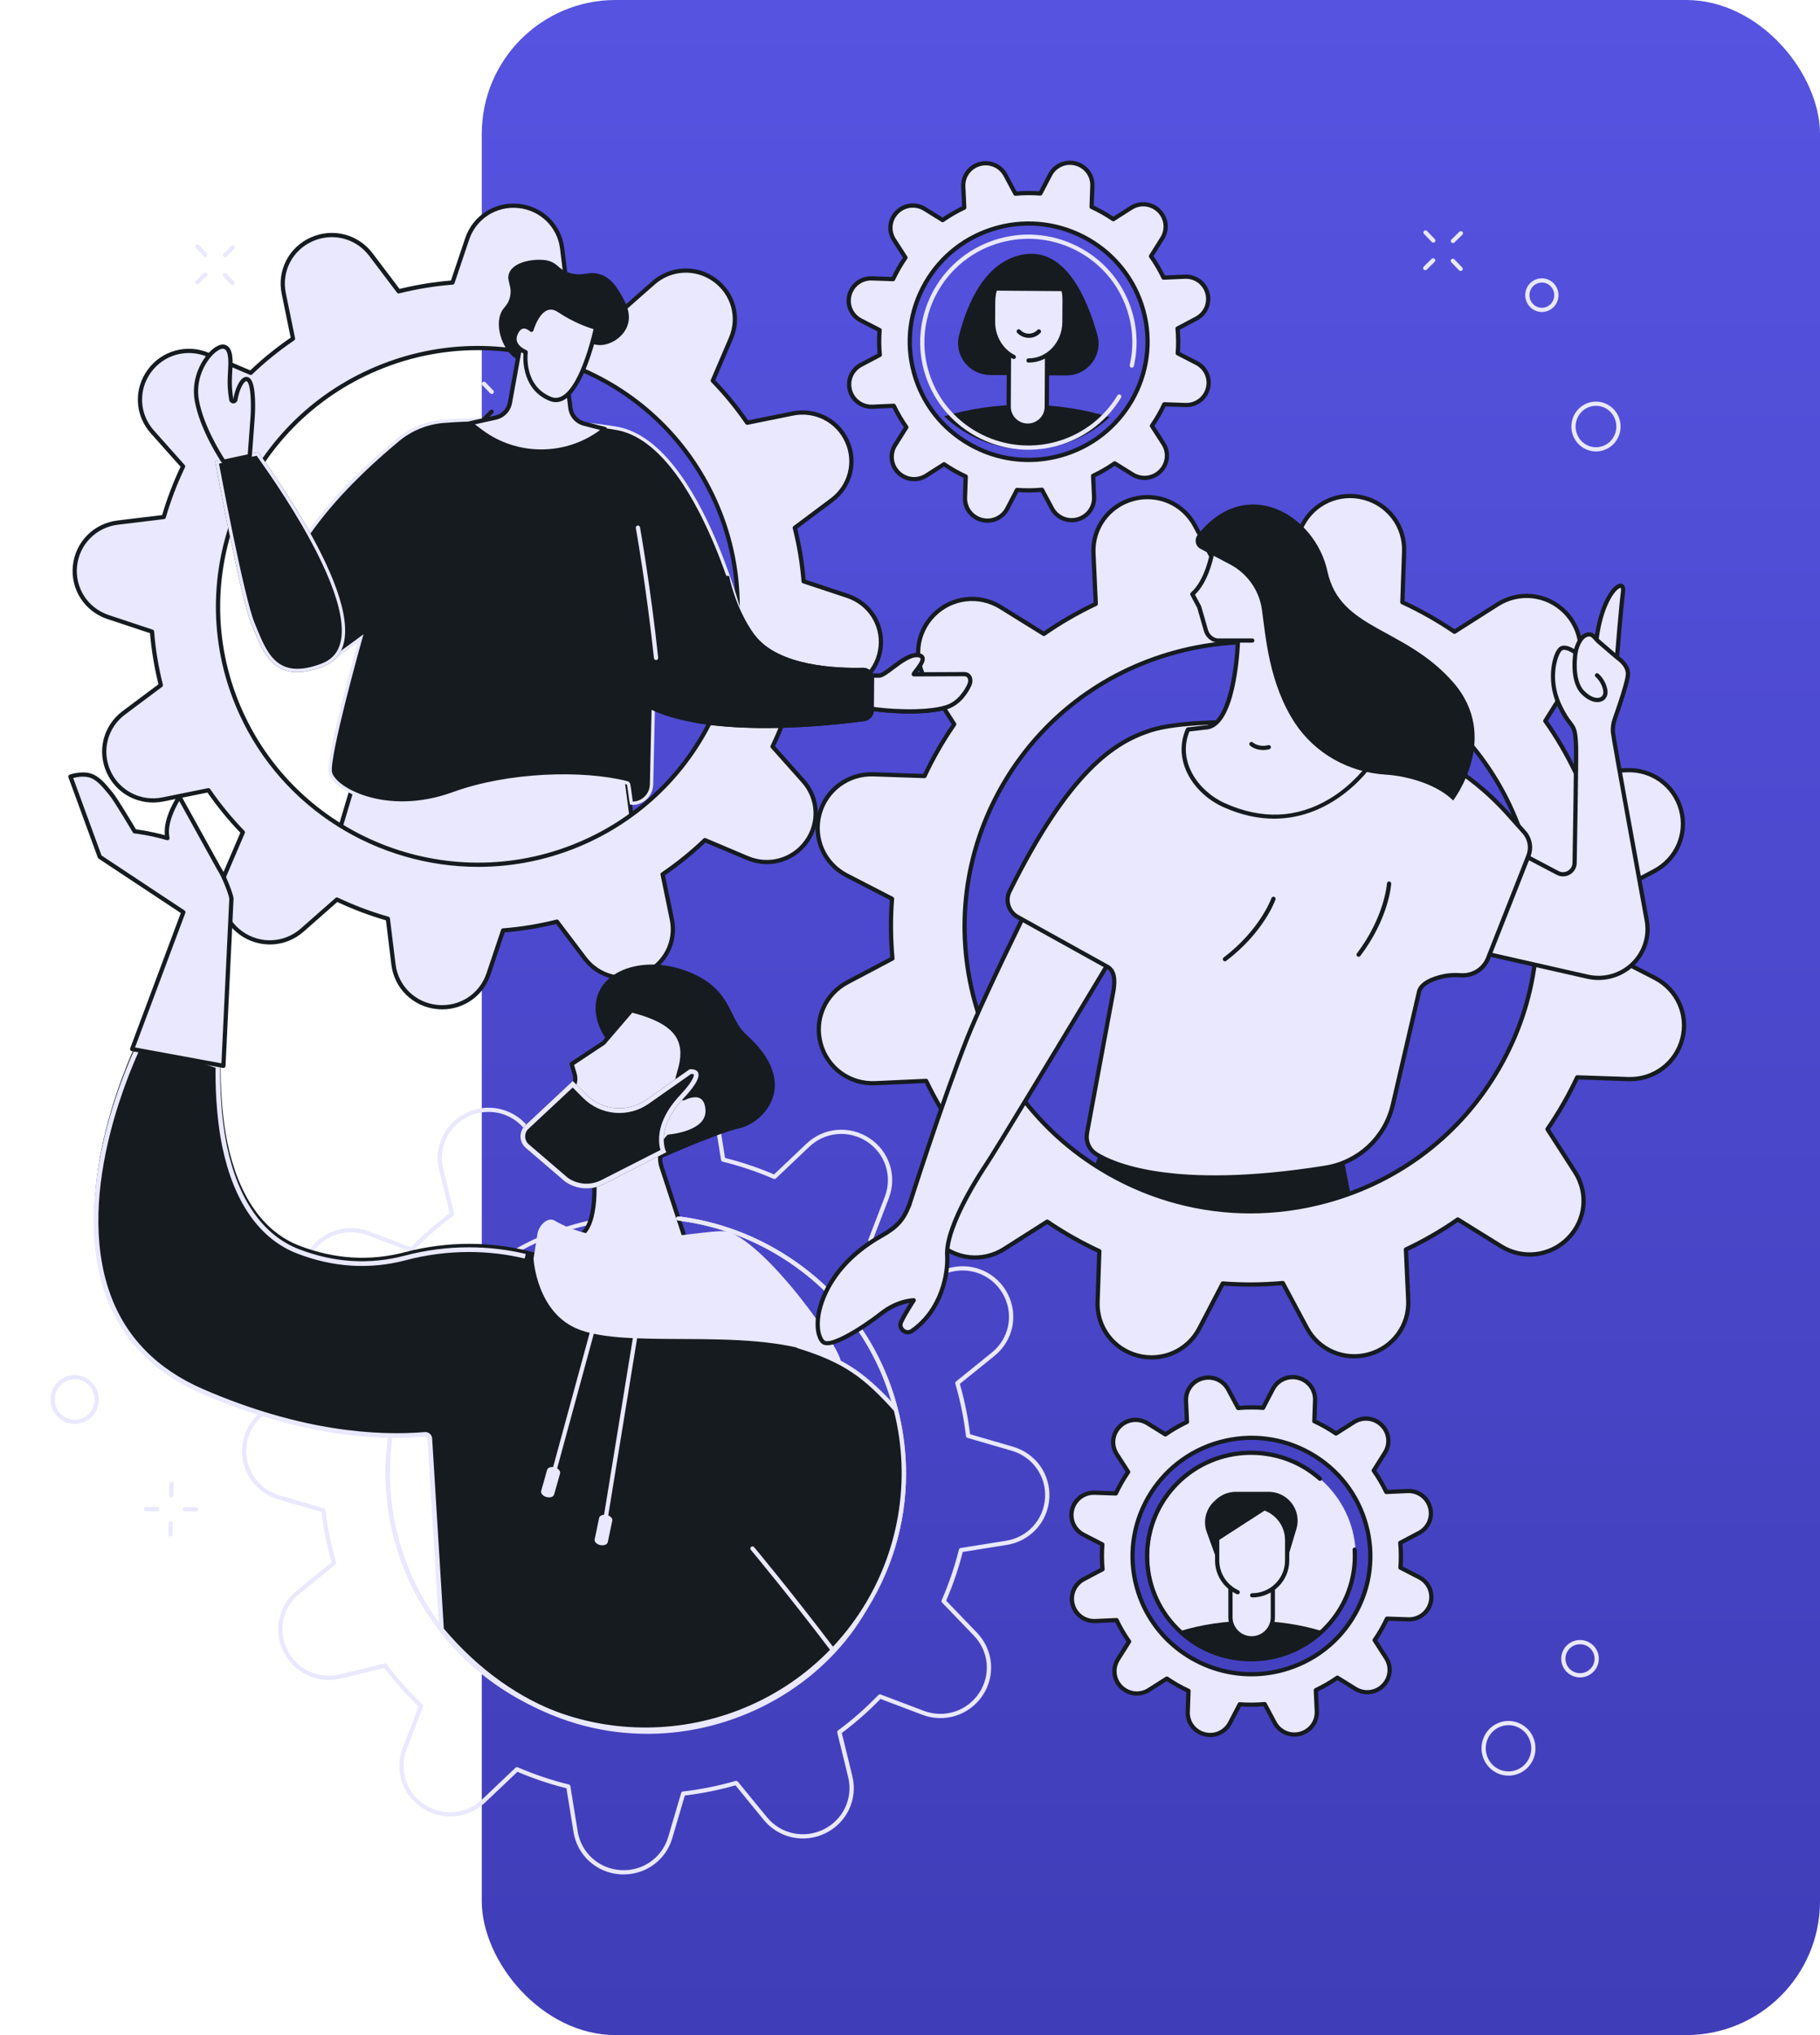 <svg width="272" height="304" viewBox="0 0 272 304" fill="none" xmlns="http://www.w3.org/2000/svg">
<rect x="72" width="200" height="304" rx="20" fill="url(#paint0_linear_1476_3096)"/>
<g clip-path="url(#clip0_1476_3096)">
<path d="M49.666 127.645L53.94 113.335L92.788 109.873L95.338 129.189C95.338 129.189 55.526 137.546 49.668 127.645H49.666Z" fill="#E9E8FF"/>
<path d="M66.588 132.819C79.346 132.819 94.393 129.71 95.402 129.498C95.564 129.465 95.673 129.312 95.652 129.149L93.102 109.832C93.08 109.665 92.925 109.546 92.76 109.56L53.912 113.022C53.783 113.033 53.673 113.123 53.636 113.246L49.362 127.555C49.337 127.639 49.348 127.729 49.394 127.804C51.653 131.623 58.68 132.818 66.588 132.818V132.819ZM94.984 128.94C91.399 129.662 55.662 136.587 50.01 127.601L54.183 113.631L92.512 110.214L94.984 128.94Z" fill="#161B1F"/>
<path d="M124.323 74.705L118.787 78.843C119.457 81.495 119.9 84.167 120.109 86.835L126.664 89.011C129.908 90.088 131.967 93.255 131.624 96.637C131.28 100.018 128.625 102.712 125.23 103.122L118.349 103.954C117.599 106.551 116.634 109.08 115.463 111.518L120.058 116.675C122.326 119.219 122.516 122.985 120.517 125.742C118.518 128.5 114.863 129.514 111.716 128.182L105.356 125.492C103.418 127.352 101.304 129.059 99.033 130.603L100.417 137.349C101.1 140.68 99.37 144.036 96.252 145.43C93.134 146.825 89.458 145.887 87.403 143.171L83.239 137.669C80.57 138.335 77.881 138.776 75.196 138.983L73.006 145.498C71.922 148.721 68.735 150.767 65.332 150.426C61.93 150.085 59.218 147.446 58.806 144.072L57.968 137.236C55.356 136.49 52.809 135.53 50.357 134.367L45.168 138.933C42.607 141.185 38.818 141.375 36.043 139.389C33.268 137.402 32.248 133.771 33.588 130.643L36.295 124.322C34.423 122.399 32.705 120.296 31.151 118.04L24.363 119.415C21.011 120.093 17.634 118.374 16.23 115.276C14.827 112.177 15.771 108.525 18.504 106.482L24.041 102.344C23.37 99.692 22.927 97.02 22.719 94.352L16.163 92.175C12.919 91.098 10.86 87.931 11.203 84.55C11.547 81.169 14.202 78.475 17.597 78.065L24.477 77.232C25.227 74.636 26.193 72.107 27.364 69.668L22.769 64.512C20.503 61.968 20.311 58.202 22.31 55.444C24.309 52.687 27.964 51.673 31.112 53.005L37.472 55.695C39.409 53.836 41.523 52.128 43.794 50.583L42.41 43.838C41.727 40.508 43.457 37.152 46.576 35.756C49.694 34.361 53.369 35.3 55.425 38.015L59.589 43.517C62.258 42.851 64.947 42.411 67.631 42.204L69.822 35.689C70.905 32.466 74.093 30.419 77.495 30.761C80.897 31.102 83.609 33.74 84.021 37.114L84.859 43.952C87.472 44.698 90.017 45.656 92.471 46.82L97.659 42.254C100.22 40.002 104.01 39.812 106.784 41.798C109.559 43.785 110.58 47.416 109.239 50.544L106.532 56.864C108.405 58.789 110.122 60.89 111.676 63.147L118.464 61.772C121.815 61.093 125.193 62.812 126.597 65.911C128 69.01 127.056 72.662 124.323 74.705ZM106.82 74.758C98.018 55.325 75.03 46.662 55.475 55.409C35.92 64.155 27.202 86.999 36.005 106.432C44.806 125.864 67.794 134.526 87.349 125.78C106.904 117.034 115.621 94.19 106.82 74.758Z" fill="#E9E8FF"/>
<path d="M66.085 150.781C69.349 150.781 72.25 148.736 73.304 145.6L75.429 139.282C77.975 139.074 80.557 138.653 83.109 138.027L87.148 143.363C89.307 146.217 93.104 147.186 96.381 145.72C99.659 144.254 101.445 140.787 100.727 137.289L99.385 130.748C101.548 129.263 103.578 127.622 105.423 125.865L111.59 128.474C114.896 129.873 118.671 128.825 120.772 125.928C122.872 123.031 122.675 119.141 120.293 116.467L115.838 111.466C116.943 109.141 117.869 106.713 118.594 104.242L125.267 103.435C128.834 103.003 131.576 100.221 131.938 96.669C132.298 93.115 130.171 89.844 126.763 88.713L120.406 86.602C120.197 84.072 119.772 81.505 119.143 78.968L124.512 74.956C127.384 72.81 128.359 69.037 126.885 65.781C125.41 62.524 121.923 60.749 118.401 61.462L111.819 62.796C110.326 60.647 108.675 58.63 106.906 56.796L109.531 50.667C110.939 47.383 109.884 43.629 106.969 41.542C104.055 39.455 100.139 39.651 97.448 42.018L92.416 46.445C90.075 45.347 87.632 44.427 85.148 43.706L84.335 37.075C83.9 33.531 81.1 30.805 77.526 30.446C73.952 30.086 70.659 32.202 69.52 35.588L67.396 41.906C64.847 42.114 62.263 42.537 59.714 43.161L55.677 37.825C53.517 34.971 49.719 34.002 46.445 35.468C43.167 36.934 41.381 40.401 42.099 43.899L43.441 50.441C41.28 51.923 39.251 53.564 37.403 55.323L31.235 52.714C27.93 51.316 24.153 52.363 22.053 55.26C19.953 58.157 20.15 62.047 22.532 64.721L26.987 69.722C25.882 72.048 24.956 74.477 24.231 76.944L17.559 77.751C13.994 78.184 11.25 80.966 10.888 84.518C10.528 88.071 12.655 91.342 16.063 92.473L22.42 94.584C22.63 97.116 23.054 99.682 23.683 102.218L18.314 106.23C15.442 108.376 14.467 112.149 15.941 115.406C17.416 118.661 20.904 120.438 24.425 119.724L31.008 118.391C32.501 120.541 34.154 122.558 35.92 124.391L33.295 130.52C31.887 133.804 32.942 137.557 35.857 139.643C38.773 141.73 42.689 141.535 45.378 139.168L50.41 134.74C52.75 135.838 55.194 136.759 57.678 137.479L58.491 144.11C58.926 147.655 61.726 150.38 65.3 150.739C65.565 150.766 65.826 150.778 66.087 150.778L66.085 150.781ZM83.237 137.357C83.212 137.357 83.187 137.36 83.16 137.367C80.506 138.029 77.817 138.468 75.169 138.671C75.043 138.681 74.933 138.765 74.894 138.885L72.703 145.4C71.659 148.505 68.643 150.444 65.362 150.115C62.083 149.787 59.516 147.287 59.117 144.037L58.279 137.201C58.264 137.075 58.175 136.971 58.053 136.936C55.464 136.198 52.919 135.239 50.49 134.087C50.377 134.032 50.239 134.052 50.144 134.136L44.955 138.702C42.489 140.873 38.898 141.05 36.226 139.138C33.553 137.224 32.587 133.785 33.877 130.771L36.584 124.451C36.633 124.335 36.609 124.199 36.52 124.108C34.675 122.211 32.956 120.112 31.41 117.866C31.338 117.761 31.21 117.71 31.085 117.736L24.295 119.111C21.067 119.766 17.869 118.136 16.516 115.151C15.163 112.166 16.059 108.706 18.691 106.738L24.228 102.6C24.331 102.525 24.376 102.394 24.345 102.271C23.679 99.636 23.238 96.964 23.033 94.331C23.023 94.205 22.938 94.098 22.817 94.057L16.262 91.88C13.136 90.842 11.185 87.843 11.516 84.585C11.847 81.327 14.362 78.775 17.633 78.379L24.512 77.547C24.639 77.532 24.743 77.444 24.778 77.322C25.522 74.751 26.486 72.223 27.646 69.807C27.701 69.692 27.681 69.556 27.597 69.463L23.002 64.305C20.818 61.854 20.638 58.287 22.562 55.63C24.488 52.974 27.951 52.014 30.982 53.296L37.342 55.986C37.459 56.035 37.596 56.011 37.687 55.923C39.599 54.087 41.712 52.378 43.967 50.845C44.073 50.773 44.125 50.646 44.098 50.522L42.714 43.776C42.057 40.568 43.695 37.389 46.7 36.046C49.705 34.701 53.185 35.591 55.166 38.207L59.33 43.709C59.406 43.81 59.535 43.856 59.66 43.825C62.311 43.163 65 42.725 67.651 42.52C67.778 42.51 67.887 42.426 67.927 42.306L70.117 35.791C71.162 32.685 74.181 30.748 77.459 31.075C80.736 31.404 83.303 33.904 83.702 37.154L84.539 43.992C84.555 44.117 84.644 44.221 84.766 44.256C87.353 44.995 89.899 45.953 92.328 47.105C92.442 47.16 92.58 47.141 92.675 47.056L97.864 42.49C100.33 40.321 103.921 40.14 106.593 42.054C109.266 43.968 110.233 47.408 108.943 50.421L106.235 56.741C106.186 56.857 106.21 56.993 106.299 57.084C108.146 58.982 109.865 61.082 111.409 63.326C111.481 63.431 111.607 63.483 111.734 63.456L118.522 62.081C121.75 61.426 124.948 63.056 126.301 66.041C127.654 69.026 126.759 72.486 124.126 74.454L118.59 78.592C118.487 78.668 118.442 78.798 118.473 78.921C119.139 81.558 119.581 84.23 119.785 86.861C119.795 86.987 119.879 87.096 120 87.135L126.556 89.312C129.681 90.35 131.632 93.349 131.302 96.607C130.971 99.865 128.455 102.417 125.185 102.813L118.304 103.645C118.177 103.66 118.073 103.749 118.038 103.87C117.295 106.443 116.33 108.972 115.17 111.385C115.115 111.5 115.135 111.636 115.22 111.729L119.814 116.886C121.998 119.337 122.179 122.904 120.254 125.56C118.328 128.217 114.866 129.177 111.834 127.895L105.474 125.205C105.357 125.156 105.22 125.18 105.129 125.268C103.219 127.102 101.106 128.811 98.848 130.346C98.742 130.417 98.69 130.545 98.717 130.669L100.101 137.415C100.758 140.622 99.119 143.802 96.115 145.145C93.111 146.489 89.63 145.6 87.649 142.984L83.485 137.482C83.424 137.402 83.33 137.356 83.232 137.356L83.237 137.357ZM71.47 129.494C76.835 129.494 82.279 128.395 87.479 126.068C107.162 117.265 115.967 94.189 107.108 74.629C102.816 65.154 95.069 57.906 85.291 54.222C75.514 50.537 64.879 50.857 55.344 55.121C35.661 63.925 26.856 87.001 35.715 106.56C42.234 120.952 56.531 129.491 71.469 129.493L71.47 129.494ZM71.397 52.304C76.007 52.304 80.627 53.138 85.069 54.811C94.688 58.435 102.309 65.566 106.531 74.886C115.246 94.13 106.585 116.831 87.22 125.492C67.853 134.152 45.01 125.545 36.295 106.302C27.58 87.058 36.242 64.357 55.606 55.696C60.656 53.437 66.021 52.304 71.397 52.304Z" fill="#161B1F"/>
<path d="M121.654 100.791C121.654 100.791 126 100.951 131.372 100.93C132.502 100.926 135.533 97.321 137.48 97.932C138.878 98.371 136.234 100.736 136.597 100.734C140.041 100.72 143.012 100.708 144.089 100.702C144.933 100.698 145.216 101.555 144.866 102.319C144.367 103.41 143.277 105.064 141.475 105.64C138.254 106.671 132.038 106.207 130.115 105.836C125.913 105.025 122.579 104.963 122.579 104.963L121.653 100.791H121.654Z" fill="#E9E8FF"/>
<path d="M135.916 106.586C137.955 106.586 140.066 106.422 141.574 105.939C143.674 105.266 144.78 103.274 145.157 102.449C145.402 101.913 145.388 101.323 145.119 100.91C144.896 100.57 144.521 100.383 144.09 100.386C143.069 100.391 140.348 100.404 137.136 100.416C137.15 100.398 137.164 100.382 137.176 100.363C137.683 99.716 138.377 98.827 138.172 98.173C138.115 97.992 137.966 97.752 137.576 97.63C136.233 97.209 134.547 98.476 133.192 99.495C132.496 100.018 131.707 100.612 131.372 100.614C126.068 100.633 121.711 100.477 121.667 100.475C121.569 100.471 121.476 100.513 121.413 100.589C121.349 100.663 121.325 100.763 121.346 100.859L122.273 105.03C122.304 105.173 122.43 105.275 122.577 105.278C122.611 105.278 125.934 105.349 130.057 106.144C131.113 106.348 133.461 106.584 135.918 106.584L135.916 106.586ZM144.098 101.017C144.319 101.017 144.484 101.096 144.587 101.253C144.737 101.484 144.734 101.85 144.58 102.187C144.236 102.937 143.238 104.743 141.38 105.339C138.211 106.353 132.003 105.878 130.177 105.525C126.649 104.844 123.694 104.687 122.839 104.655L122.054 101.12C123.261 101.158 126.996 101.263 131.377 101.245C131.923 101.242 132.653 100.693 133.577 99.998C134.816 99.067 136.357 97.908 137.388 98.231C137.544 98.28 137.562 98.341 137.569 98.362C137.676 98.701 136.976 99.595 136.678 99.977C136.309 100.45 136.17 100.626 136.285 100.859C136.343 100.976 136.464 101.049 136.601 101.049H136.602C140.045 101.035 143.018 101.022 144.094 101.017H144.1H144.098Z" fill="#161B1F"/>
<path d="M100.591 69.855C98.187 66.825 95.426 64.618 92.32 64.015L92.18 63.99C86.613 62.999 74.64 62.238 66.27 62.933L66.27 62.933C63.751 63.141 61.363 64.124 59.431 65.744C56.543 68.168 51.832 72.25 47.727 77.497C43.621 82.746 40.139 89.138 39.68 96.183L39.68 96.183C39.642 96.762 39.842 97.329 40.22 97.767L40.249 97.606L40.323 97.195L40.65 97.454C43.744 99.902 47.639 100.336 50.573 97.804L50.581 97.797L50.589 97.791L53.307 95.805L53.891 95.378L53.695 96.074L53.649 96.061C53.695 96.074 53.695 96.075 53.695 96.075L53.695 96.075L53.694 96.077L53.692 96.086L53.682 96.122L53.643 96.261C53.609 96.383 53.559 96.563 53.495 96.793C53.368 97.252 53.187 97.912 52.971 98.712C52.539 100.311 51.965 102.472 51.402 104.715C50.839 106.959 50.286 109.284 49.894 111.213C49.698 112.178 49.543 113.041 49.447 113.744C49.349 114.454 49.316 114.978 49.351 115.277C49.419 115.842 49.922 116.573 50.878 117.304C51.822 118.027 53.167 118.716 54.826 119.211C58.142 120.201 62.693 120.406 67.76 118.56C76.008 115.555 87.147 115.25 93.736 116.944L93.737 116.944C93.8 116.961 93.84 116.997 93.859 117.017C93.88 117.038 93.893 117.059 93.901 117.072C93.916 117.099 93.926 117.125 93.932 117.142C93.945 117.18 93.956 117.224 93.965 117.268C93.985 117.359 94.006 117.482 94.028 117.623C94.072 117.906 94.121 118.279 94.169 118.649L94.171 118.663C94.219 119.029 94.266 119.391 94.307 119.664C94.326 119.788 94.344 119.89 94.359 119.964C94.724 120.028 95.133 119.953 95.547 119.795C96.631 119.382 97.348 118.343 97.374 117.185L97.799 98.274L97.803 98.073L98.002 98.034L111.622 95.423C111.616 95.399 111.61 95.373 111.603 95.345C111.551 95.129 111.473 94.812 111.369 94.407C111.161 93.596 110.85 92.435 110.435 91.035C109.606 88.233 108.365 84.475 106.72 80.647C105.074 76.817 103.028 72.927 100.591 69.855Z" fill="#161B1F" stroke="#E9E8FF" stroke-width="0.5"/>
<path d="M32.147 68.881C32.303 69.659 35.949 89.333 37.605 93.295C39.297 97.346 40.852 102.391 48.223 99.601C59.231 95.435 39.755 69.297 38.61 67.544C38.57 67.485 32.142 68.863 32.147 68.883V68.881Z" fill="#161B1F"/>
<path fill-rule="evenodd" clip-rule="evenodd" d="M37.605 93.295C36.096 89.686 32.936 73.037 32.267 69.514C32.214 69.233 32.177 69.036 32.157 68.935C32.153 68.913 32.15 68.895 32.147 68.883C32.147 68.883 32.147 68.882 32.147 68.882C32.147 68.882 32.147 68.882 32.147 68.882C32.147 68.882 32.147 68.882 32.147 68.882V68.881C32.147 68.882 32.147 68.882 32.147 68.882C32.147 68.882 32.148 68.882 32.15 68.881C32.151 68.881 32.153 68.88 32.155 68.879C32.189 68.87 32.321 68.839 32.526 68.794C33.904 68.487 38.576 67.494 38.61 67.544C38.693 67.672 38.875 67.93 39.135 68.3C42.438 72.997 58.428 95.74 48.223 99.601C41.271 102.232 39.492 97.894 37.893 93.993C37.796 93.758 37.701 93.525 37.605 93.295ZM38.372 68.082C38.467 68.22 38.59 68.394 38.736 68.603C40.275 70.792 44.445 76.726 47.527 82.891C49.339 86.516 50.742 90.16 51.029 93.129C51.172 94.61 51.032 95.881 50.564 96.889C50.103 97.881 49.307 98.656 48.046 99.133L48.207 99.558L48.046 99.133C46.252 99.812 44.856 99.997 43.751 99.866C42.657 99.736 41.815 99.291 41.125 98.648C40.427 97.996 39.875 97.133 39.388 96.158C39.012 95.404 38.686 94.611 38.36 93.815C38.262 93.577 38.165 93.339 38.066 93.102L38.066 93.102C37.67 92.155 37.14 90.223 36.562 87.802C35.986 85.396 35.372 82.546 34.803 79.793C33.87 75.277 33.068 71.048 32.762 69.44C32.75 69.376 32.739 69.316 32.728 69.261C32.876 69.228 33.054 69.189 33.255 69.145C33.857 69.015 34.66 68.843 35.465 68.673C36.27 68.503 37.075 68.337 37.68 68.216C37.963 68.159 38.2 68.114 38.372 68.082ZM32.636 68.783C32.636 68.781 32.636 68.779 32.635 68.777L32.587 68.788L32.636 68.783Z" fill="#E9E8FF"/>
<path d="M130.607 106.079L130.646 101.437C130.655 100.493 129.875 99.729 128.925 99.753C125.138 99.85 116.203 99.542 112.753 94.806C109.853 90.826 108.974 86.048 108.974 86.048C108.974 86.048 94.349 83.861 91.828 95.646C88.251 112.357 121.727 108.724 129.154 107.72C129.982 107.608 130.6 106.908 130.607 106.079Z" fill="#161B1F"/>
<path d="M37.325 68.126L37.768 62.169C37.768 62.169 38.048 57.609 37.149 56.759C36.487 56.132 35.55 57.608 35.178 59.683C35.116 60.027 34.626 60.028 34.567 59.685C34.336 58.333 34.29 57.351 34.366 55.963C34.446 54.468 34.732 51.833 33.318 51.776C31.905 51.717 28.633 55.373 29.41 59.795C30.188 64.217 33.428 68.969 33.428 68.969L37.323 68.128L37.325 68.126Z" fill="#E9E8FF"/>
<path d="M33.429 69.284C33.452 69.284 33.474 69.281 33.497 69.277L37.392 68.436C37.53 68.406 37.632 68.29 37.641 68.152L38.085 62.194C38.134 61.404 38.326 57.439 37.368 56.532C37.14 56.316 36.857 56.247 36.573 56.341C35.754 56.608 35.126 58.185 34.867 59.63C34.66 58.334 34.608 57.379 34.682 55.981L34.705 55.602C34.787 54.275 34.888 52.623 34.195 51.86C33.969 51.611 33.679 51.477 33.331 51.463C32.716 51.436 31.868 51.95 31.088 52.834C29.789 54.307 28.584 56.924 29.098 59.851C29.878 64.288 33.032 68.952 33.166 69.148C33.225 69.236 33.325 69.286 33.428 69.286L33.429 69.284ZM37.026 67.869L33.575 68.615C32.99 67.718 30.396 63.57 29.723 59.74C29.247 57.032 30.363 54.61 31.566 53.246C32.288 52.428 32.971 52.076 33.306 52.091C33.48 52.098 33.614 52.158 33.725 52.281C34.239 52.846 34.139 54.48 34.073 55.563L34.05 55.946C33.973 57.396 34.026 58.388 34.256 59.739C34.308 60.042 34.56 60.256 34.868 60.258H34.871C35.182 60.258 35.435 60.045 35.49 59.739C35.8 58.013 36.436 57.047 36.77 56.938C36.812 56.924 36.856 56.917 36.931 56.987C37.508 57.533 37.556 60.444 37.451 62.149L37.025 67.868L37.026 67.869Z" fill="#161B1F"/>
<path d="M87.4 51.43C88.308 51.02 88.778 51.703 90.132 51.518C91.57 51.322 93.152 50.263 93.746 48.716C94.463 46.847 93.429 45.065 92.779 43.941C92.131 42.824 91.306 41.58 89.876 41.043C88.011 40.342 87.231 41.418 85.096 40.758C83.36 40.22 83.487 39.389 81.941 38.953C80.653 38.589 76.941 38.796 76.109 40.758C75.582 42.003 76.718 42.759 76.152 44.603C75.811 45.71 75.277 45.845 74.887 46.7C73.918 48.821 75.132 52.546 77.442 53.794C80.577 55.488 85.833 52.136 87.4 51.43Z" fill="#161B1F"/>
<path d="M84.516 54.989L85.245 60.938C85.385 62.071 86.205 63.004 87.317 63.292L90.396 64.09L89.963 64.419C84.609 68.47 77.196 68.475 71.835 64.435L70.24 63.234L74.065 62.385C75.165 62.141 76.009 61.266 76.209 60.164L77.798 51.4L84.516 54.991V54.989Z" fill="#E9E8FF"/>
<path d="M80.888 67.764C84.159 67.764 87.429 66.731 90.156 64.668L90.589 64.339C90.686 64.266 90.731 64.145 90.707 64.027C90.683 63.908 90.593 63.815 90.477 63.784L87.398 62.986C86.405 62.729 85.685 61.911 85.561 60.899L84.832 54.95C84.819 54.848 84.758 54.76 84.667 54.711L77.949 51.12C77.86 51.072 77.753 51.069 77.66 51.114C77.569 51.157 77.504 51.243 77.486 51.342L75.897 60.106C75.719 61.085 74.973 61.858 73.996 62.074L70.171 62.923C70.05 62.95 69.957 63.044 69.931 63.164C69.905 63.284 69.95 63.407 70.049 63.482L71.644 64.683C74.366 66.736 77.628 67.762 80.888 67.762V67.764ZM89.687 64.231C84.472 68.118 77.227 68.102 72.028 64.184L70.978 63.392L74.135 62.691C75.362 62.419 76.299 61.449 76.522 60.219L78.034 51.882L84.222 55.189L84.931 60.976C85.088 62.246 85.993 63.275 87.237 63.598L89.685 64.231H89.687Z" fill="#161B1F"/>
<path d="M78.564 52.606C78.564 52.606 76.202 51.72 77.089 49.78C77.977 47.84 79.421 49.272 79.421 49.272C79.421 49.272 80.764 44.492 83.585 46.378C86.406 48.264 89.08 48.949 89.08 48.949C89.08 48.949 88.086 53.76 86.302 56.962C85.227 58.892 83.863 60.238 82.255 59.589C77.856 57.813 78.565 52.607 78.565 52.607L78.564 52.606Z" fill="#E9E8FF"/>
<path d="M83.081 60.072C84.307 60.072 85.48 59.081 86.576 57.112C88.364 53.905 89.347 49.208 89.388 49.009C89.421 48.846 89.32 48.683 89.157 48.641C89.13 48.634 86.499 47.945 83.761 46.115C83.019 45.618 82.294 45.495 81.609 45.747C80.312 46.221 79.553 47.935 79.258 48.752C78.965 48.569 78.533 48.384 78.065 48.469C77.54 48.564 77.115 48.962 76.8 49.65C76.525 50.252 76.497 50.826 76.719 51.359C77.047 52.148 77.837 52.613 78.227 52.803C78.153 53.875 78.11 58.256 82.132 59.88C82.452 60.009 82.767 60.073 83.08 60.073L83.081 60.072ZM88.705 49.169C88.461 50.245 87.517 54.128 86.023 56.807C84.827 58.953 83.6 59.789 82.373 59.294C78.258 57.633 78.852 52.849 78.879 52.646C78.899 52.501 78.814 52.362 78.678 52.309C78.668 52.305 77.633 51.906 77.306 51.115C77.153 50.745 77.177 50.351 77.378 49.909C77.602 49.419 77.872 49.144 78.181 49.088C78.685 48.998 79.193 49.489 79.198 49.493C79.279 49.573 79.394 49.604 79.503 49.574C79.611 49.546 79.697 49.462 79.728 49.355C79.735 49.33 80.451 46.841 81.831 46.336C82.322 46.157 82.838 46.255 83.409 46.637C85.732 48.19 87.928 48.934 88.706 49.167L88.705 49.169Z" fill="#161B1F"/>
<path d="M98.05 98.597C98.061 98.597 98.072 98.597 98.084 98.596C98.258 98.578 98.383 98.422 98.365 98.249C97.246 87.735 95.665 78.849 95.648 78.761C95.617 78.59 95.453 78.475 95.281 78.506C95.108 78.537 94.994 78.7 95.025 78.871C95.04 78.959 96.618 87.826 97.734 98.316C97.751 98.478 97.889 98.599 98.05 98.599V98.597Z" fill="#E9E8FF"/>
<path d="M212.078 228.988L209.279 230.468C209.393 231.714 209.402 232.952 209.306 234.174L212.114 235.62C213.504 236.336 214.209 237.913 213.812 239.417C213.415 240.921 212.023 241.952 210.459 241.898L207.289 241.789C206.765 242.91 206.147 243.986 205.444 245.005L207.153 247.661C207.997 248.97 207.814 250.686 206.713 251.791C205.612 252.897 203.888 253.098 202.56 252.274L199.877 250.609C198.869 251.313 197.791 251.937 196.655 252.474L196.798 255.62C196.869 257.173 195.848 258.569 194.339 258.979C192.83 259.39 191.235 258.706 190.5 257.334L189.011 254.553C187.756 254.665 186.51 254.675 185.282 254.58L183.826 257.37C183.105 258.751 181.519 259.452 180.005 259.057C178.492 258.663 177.455 257.279 177.508 255.725L177.618 252.576C176.49 252.056 175.408 251.442 174.381 250.744L171.71 252.442C170.392 253.28 168.665 253.098 167.552 252.004C166.44 250.91 166.238 249.197 167.067 247.877L168.742 245.211C168.034 244.209 167.406 243.138 166.866 242.009L163.7 242.152C162.137 242.222 160.732 241.207 160.32 239.708C159.906 238.208 160.594 236.623 161.975 235.893L164.774 234.413C164.66 233.166 164.651 231.928 164.747 230.707L161.938 229.261C160.549 228.544 159.844 226.968 160.241 225.464C160.638 223.96 162.03 222.929 163.594 222.982L166.763 223.092C167.286 221.971 167.904 220.895 168.607 219.875L166.898 217.22C166.055 215.911 166.238 214.194 167.339 213.089C168.439 211.984 170.164 211.783 171.491 212.607L174.174 214.271C175.182 213.568 176.261 212.944 177.397 212.407L177.253 209.259C177.183 207.706 178.203 206.31 179.713 205.9C181.222 205.489 182.817 206.173 183.551 207.545L185.041 210.326C186.295 210.213 187.542 210.205 188.77 210.3L190.225 207.509C190.946 206.128 192.533 205.428 194.046 205.822C195.559 206.216 196.597 207.6 196.543 209.154L196.434 212.305C197.561 212.825 198.644 213.439 199.67 214.137L202.342 212.439C203.659 211.601 205.387 211.783 206.499 212.877C207.611 213.971 207.814 215.684 206.985 217.003L205.309 219.67C206.017 220.671 206.645 221.743 207.186 222.872L210.352 222.729C211.914 222.659 213.319 223.673 213.732 225.173C214.146 226.673 213.457 228.258 212.076 228.988H212.078ZM204.162 227.778C201.57 218.373 191.798 212.838 182.335 215.412C172.871 217.987 167.301 227.698 169.892 237.102C172.484 246.506 182.256 252.042 191.719 249.467C201.183 246.891 206.754 237.18 204.162 227.776V227.778Z" fill="#E9E8FF"/>
<path d="M180.867 259.485C182.209 259.485 183.463 258.752 184.108 257.516L185.468 254.91C186.57 254.986 187.699 254.977 188.831 254.886L190.222 257.484C191.032 258.998 192.76 259.738 194.424 259.285C196.088 258.831 197.196 257.319 197.117 255.607L196.982 252.668C198.001 252.174 198.976 251.61 199.887 250.986L202.393 252.54C203.857 253.448 205.725 253.231 206.938 252.012C208.152 250.793 208.349 248.933 207.42 247.489L205.824 245.009C206.447 244.087 207.005 243.113 207.486 242.11L210.447 242.212C212.174 242.271 213.68 241.155 214.118 239.497C214.556 237.839 213.791 236.13 212.26 235.341L209.637 233.989C209.713 232.894 209.705 231.772 209.613 230.648L212.226 229.265C213.749 228.46 214.494 226.743 214.039 225.09C213.583 223.436 212.065 222.335 210.338 222.414L207.38 222.546C206.884 221.534 206.315 220.564 205.688 219.659L207.252 217.169C208.166 215.716 207.948 213.858 206.72 212.652C205.494 211.446 203.622 211.25 202.169 212.174L199.673 213.76C198.745 213.14 197.766 212.585 196.756 212.108L196.859 209.166C196.918 207.452 195.795 205.953 194.125 205.518C192.457 205.084 190.737 205.842 189.943 207.364L188.583 209.97C187.479 209.895 186.35 209.903 185.22 209.994L183.829 207.396C183.018 205.883 181.291 205.143 179.627 205.594C177.963 206.048 176.857 207.56 176.934 209.272L177.068 212.211C176.049 212.705 175.073 213.269 174.162 213.893L171.656 212.339C170.192 211.431 168.324 211.648 167.111 212.867C165.897 214.086 165.699 215.946 166.629 217.39L168.226 219.87C167.602 220.794 167.043 221.766 166.563 222.769L163.603 222.667C161.878 222.608 160.369 223.724 159.931 225.383C159.494 227.041 160.258 228.751 161.79 229.54L164.412 230.891C164.336 231.988 164.345 233.11 164.436 234.233L161.822 235.615C160.299 236.421 159.554 238.137 160.01 239.791C160.466 241.444 161.984 242.542 163.711 242.467L166.669 242.334C167.166 243.347 167.734 244.318 168.361 245.221L166.797 247.711C165.883 249.165 166.101 251.023 167.329 252.228C168.555 253.434 170.426 253.632 171.88 252.707L174.376 251.121C175.304 251.74 176.284 252.296 177.293 252.773L177.19 255.715C177.131 257.428 178.254 258.928 179.923 259.363C180.237 259.444 180.553 259.485 180.864 259.485H180.867ZM185.282 254.267C185.164 254.267 185.055 254.332 185 254.437L183.545 257.228C182.887 258.487 181.467 259.114 180.086 258.756C178.706 258.396 177.777 257.155 177.826 255.74L177.936 252.591C177.941 252.465 177.869 252.347 177.753 252.294C176.644 251.782 175.571 251.174 174.563 250.487C174.459 250.415 174.321 250.413 174.213 250.481L171.541 252.179C170.339 252.943 168.792 252.781 167.777 251.784C166.763 250.786 166.582 249.25 167.337 248.049L169.013 245.382C169.08 245.274 169.076 245.137 169.003 245.034C168.309 244.053 167.687 242.991 167.153 241.877C167.098 241.762 166.981 241.692 166.852 241.697L163.684 241.84C162.265 241.905 161.001 240.995 160.624 239.627C160.247 238.26 160.863 236.839 162.123 236.173L164.922 234.693C165.034 234.633 165.101 234.513 165.089 234.387C164.978 233.157 164.968 231.929 165.063 230.734C165.072 230.608 165.005 230.488 164.892 230.429L162.084 228.983C160.817 228.331 160.186 226.917 160.547 225.546C160.908 224.175 162.165 223.247 163.582 223.299L166.75 223.408C166.88 223.411 166.995 223.341 167.049 223.226C167.564 222.125 168.176 221.059 168.868 220.056C168.939 219.951 168.942 219.816 168.873 219.708L167.164 217.053C166.396 215.858 166.559 214.321 167.563 213.314C168.566 212.306 170.112 212.126 171.321 212.877L174.004 214.542C174.113 214.609 174.251 214.605 174.355 214.532C175.342 213.842 176.41 213.224 177.531 212.694C177.646 212.639 177.717 212.522 177.711 212.395L177.567 209.247C177.503 207.831 178.419 206.581 179.795 206.206C181.17 205.831 182.6 206.444 183.27 207.696L184.76 210.477C184.82 210.589 184.941 210.654 185.068 210.642C186.304 210.531 187.54 210.521 188.743 210.615C188.87 210.625 188.991 210.558 189.049 210.446L190.505 207.655C191.161 206.396 192.582 205.769 193.963 206.127C195.343 206.487 196.272 207.728 196.223 209.144L196.113 212.294C196.109 212.42 196.181 212.537 196.296 212.59C197.404 213.102 198.478 213.711 199.486 214.398C199.591 214.469 199.729 214.472 199.836 214.403L202.508 212.705C203.711 211.941 205.258 212.104 206.273 213.101C207.286 214.098 207.468 215.634 206.712 216.836L205.037 219.502C204.969 219.61 204.973 219.747 205.046 219.851C205.74 220.831 206.363 221.893 206.896 223.008C206.951 223.123 207.071 223.193 207.197 223.187L210.363 223.044C211.792 222.98 213.047 223.889 213.424 225.258C213.801 226.624 213.185 228.046 211.925 228.711L209.126 230.191C209.013 230.252 208.947 230.372 208.959 230.498C209.07 231.727 209.08 232.956 208.985 234.15C208.975 234.276 209.043 234.397 209.156 234.455L211.964 235.902C213.231 236.554 213.862 237.968 213.501 239.339C213.14 240.71 211.892 241.636 210.466 241.586L207.297 241.476C207.167 241.472 207.052 241.544 206.999 241.658C206.484 242.761 205.871 243.828 205.18 244.828C205.108 244.933 205.106 245.07 205.175 245.177L206.884 247.832C207.652 249.026 207.489 250.564 206.485 251.572C205.481 252.58 203.936 252.76 202.727 252.009L200.043 250.344C199.935 250.277 199.797 250.281 199.693 250.354C198.706 251.044 197.638 251.662 196.516 252.192C196.4 252.247 196.33 252.364 196.335 252.491L196.479 255.639C196.544 257.055 195.629 258.305 194.252 258.68C192.877 259.055 191.448 258.442 190.776 257.19L189.287 254.409C189.226 254.297 189.105 254.232 188.979 254.244C187.741 254.355 186.505 254.365 185.303 254.271C185.295 254.271 185.286 254.271 185.278 254.271L185.282 254.267ZM187.032 250.414C188.608 250.414 190.21 250.207 191.802 249.775C196.461 248.507 200.345 245.512 202.736 241.342C205.128 237.172 205.743 232.326 204.468 227.697C203.192 223.068 200.179 219.209 195.982 216.832C191.786 214.455 186.909 213.844 182.251 215.111C172.633 217.729 166.952 227.633 169.586 237.189C171.783 245.163 179.086 250.415 187.032 250.415V250.414ZM187.054 215.094C190.046 215.094 192.999 215.867 195.668 217.377C199.717 219.672 202.625 223.396 203.856 227.862C205.086 232.329 204.493 237.006 202.185 241.029C199.876 245.052 196.128 247.942 191.634 249.165C190.098 249.583 188.551 249.782 187.03 249.782C179.362 249.782 172.315 244.715 170.195 237.02C167.654 227.798 173.137 218.241 182.417 215.716C183.949 215.299 185.506 215.092 187.053 215.092L187.054 215.094Z" fill="#161B1F"/>
<path d="M171.745 232.505C171.745 224.027 178.655 217.152 187.182 217.152C195.709 217.152 202.619 224.027 202.619 232.505C202.619 240.984 195.709 247.858 187.182 247.858C178.655 247.858 171.745 240.984 171.745 232.505Z" fill="#E9E8FF"/>
<path d="M176.314 243.668C179.095 246.276 182.841 247.878 186.967 247.878C191.093 247.878 194.837 246.276 197.619 243.668C194.402 242.678 190.789 242.121 186.967 242.121C183.145 242.121 179.531 242.678 176.314 243.668Z" fill="#161B1F"/>
<path d="M191.942 223.535C191.242 223.087 190.427 222.85 189.595 222.85H184.696C183.602 222.85 182.549 223.261 181.747 224.001L181.478 224.249C180.206 225.424 179.761 227.239 180.351 228.865L181.961 233.308L192.29 233.243L193.748 228.389C194.3 226.553 193.564 224.574 191.942 223.536V223.535Z" fill="#161B1F"/>
<path d="M189.389 225.473C189.366 225.463 189.321 225.443 189.321 225.443L181.908 230.228V233.114C181.908 234.764 182.685 236.233 183.893 237.186V241.583C183.893 243.321 185.31 244.73 187.06 244.73C188.81 244.73 190.228 243.321 190.228 241.583V237.299C191.523 236.353 192.366 234.834 192.366 233.114V230.053C192.366 228.015 191.144 226.259 189.389 225.473Z" fill="#E9E8FF"/>
<path d="M187.136 238.626C190.193 238.626 192.682 236.154 192.682 233.114V230.053C192.682 227.11 190.272 224.715 187.312 224.715H181.908C181.733 224.715 181.591 224.856 181.591 225.03V233.112C181.591 235.268 182.866 237.238 184.841 238.132C185.002 238.203 185.189 238.135 185.261 237.975C185.334 237.817 185.264 237.63 185.103 237.558C183.353 236.766 182.224 235.022 182.224 233.112V225.344H187.312C189.925 225.344 192.049 227.457 192.049 230.052V233.112C192.049 235.804 189.846 237.993 187.137 237.993C186.963 237.993 186.821 238.135 186.821 238.308C186.821 238.481 186.963 238.623 187.137 238.623L187.136 238.626Z" fill="#161B1F"/>
<path d="M186.965 248.18C191.156 248.18 195.103 246.571 198.089 243.643C201.349 240.447 203.058 236.006 202.775 231.46C202.764 231.286 202.618 231.152 202.439 231.165C202.264 231.176 202.131 231.324 202.142 231.499C202.412 235.864 200.772 240.128 197.643 243.195C194.775 246.006 190.987 247.55 186.964 247.55C186.928 247.55 186.893 247.55 186.857 247.55C182.794 247.522 178.985 245.925 176.133 243.05C173.279 240.175 171.724 236.369 171.75 232.331C171.778 228.294 173.386 224.509 176.279 221.673C181.966 216.097 191.094 215.858 197.059 221.129C197.189 221.245 197.389 221.233 197.506 221.102C197.623 220.972 197.61 220.774 197.479 220.658C191.267 215.167 181.759 215.416 175.834 221.224C172.822 224.177 171.146 228.121 171.117 232.326C171.089 236.531 172.709 240.497 175.682 243.491C178.654 246.484 182.622 248.149 186.854 248.178C186.89 248.178 186.928 248.178 186.965 248.178V248.18Z" fill="#161B1F"/>
<path d="M187.06 245.045C188.981 245.045 190.544 243.492 190.544 241.583V237.408C190.544 237.235 190.402 237.094 190.227 237.094C190.053 237.094 189.91 237.235 189.91 237.408V241.583C189.91 243.144 188.632 244.415 187.06 244.415C185.487 244.415 184.209 243.145 184.209 241.583V237.186C184.209 237.012 184.067 236.871 183.892 236.871C183.718 236.871 183.576 237.012 183.576 237.186V241.583C183.576 243.492 185.138 245.045 187.06 245.045Z" fill="#161B1F"/>
<path d="M93.21 280C96.573 280 99.519 277.828 100.475 274.58L102.349 268.213C104.901 267.905 107.445 267.396 109.917 266.695L114.129 271.842C116.381 274.595 120.189 275.415 123.386 273.837C126.585 272.259 128.227 268.749 127.381 265.302L125.805 258.875C127.835 257.362 129.78 255.651 131.593 253.785L137.827 256.147C141.163 257.412 144.871 256.231 146.848 253.276C148.823 250.32 148.481 246.464 146.014 243.9L141.405 239.106C142.433 236.722 143.266 234.277 143.883 231.829L150.456 230.78C153.981 230.217 156.599 227.351 156.823 223.81C157.047 220.27 154.81 217.101 151.383 216.105L144.977 214.243C144.668 211.708 144.155 209.181 143.449 206.724L148.628 202.539C151.399 200.3 152.224 196.518 150.636 193.339C149.048 190.161 145.516 188.529 142.047 189.369L135.58 190.936C134.055 188.917 132.334 186.983 130.457 185.184L132.835 178.989C134.108 175.674 132.919 171.989 129.945 170.025C126.972 168.063 123.091 168.402 120.509 170.855L115.685 175.435C113.289 174.414 110.826 173.587 108.361 172.973L107.307 166.441C106.741 162.938 103.857 160.336 100.294 160.114C96.736 159.892 93.542 162.114 92.54 165.519L90.666 171.887C88.115 172.193 85.572 172.704 83.098 173.405L78.886 168.258C76.634 165.505 72.827 164.686 69.63 166.264C66.432 167.841 64.789 171.351 65.635 174.798L67.212 181.225C65.181 182.738 63.235 184.451 61.423 186.315L55.19 183.953C51.854 182.688 48.144 183.869 46.169 186.825L46.434 187L46.169 186.826C44.194 189.782 44.538 193.637 47.004 196.202L51.613 200.996C50.585 203.378 49.752 205.825 49.135 208.273L42.562 209.322C39.038 209.884 36.419 212.751 36.195 216.291C35.971 219.832 38.208 223 41.635 223.996L48.043 225.858C48.351 228.395 48.865 230.922 49.57 233.379L44.391 237.564C41.621 239.803 40.796 243.585 42.384 246.764C43.972 249.942 47.504 251.574 50.972 250.734L57.44 249.167C58.963 251.184 60.684 253.117 62.562 254.919L60.185 261.114C58.912 264.429 60.1 268.115 63.075 270.078C66.049 272.04 69.929 271.701 72.509 269.25L77.334 264.67C79.732 265.691 82.193 266.519 84.655 267.132L85.71 273.663C86.275 277.166 89.16 279.768 92.723 279.99C92.886 280 93.049 280.006 93.211 280.006L93.21 280ZM110.03 266.02C110 266.02 109.971 266.024 109.941 266.032C107.373 266.772 104.724 267.304 102.066 267.612C101.939 267.626 101.834 267.715 101.799 267.835L99.866 274.402C98.948 277.523 96.03 279.56 92.76 279.355C89.495 279.151 86.851 276.767 86.333 273.557L85.245 266.82C85.225 266.695 85.131 266.595 85.007 266.564C82.445 265.938 79.882 265.077 77.388 264.002C77.272 263.952 77.135 263.976 77.044 264.064L72.067 268.788C69.702 271.035 66.146 271.347 63.421 269.548C60.696 267.749 59.606 264.37 60.773 261.333L63.225 254.943C63.27 254.824 63.241 254.691 63.148 254.603C61.184 252.736 59.391 250.721 57.818 248.617C57.742 248.515 57.611 248.469 57.489 248.5L50.818 250.115C47.639 250.885 44.403 249.389 42.947 246.477C41.491 243.564 42.249 240.098 44.787 238.047L50.128 233.73C50.226 233.65 50.267 233.519 50.232 233.398C49.487 230.845 48.952 228.213 48.643 225.573C48.627 225.447 48.538 225.342 48.416 225.307L41.808 223.387C38.669 222.473 36.618 219.57 36.823 216.325C37.029 213.079 39.428 210.454 42.658 209.939L49.438 208.857C49.565 208.838 49.665 208.744 49.696 208.621C50.325 206.074 51.192 203.526 52.273 201.05C52.324 200.934 52.3 200.798 52.211 200.707L47.457 195.762C45.198 193.412 44.883 189.878 46.693 187.17C48.503 184.462 51.903 183.379 54.959 184.539L61.388 186.976C61.506 187.021 61.642 186.991 61.73 186.899C63.608 184.949 65.635 183.167 67.754 181.603C67.857 181.527 67.903 181.398 67.872 181.275L66.246 174.646C65.472 171.487 66.977 168.271 69.908 166.824C72.839 165.378 76.326 166.129 78.391 168.653L82.735 173.96C82.815 174.058 82.948 174.099 83.069 174.064C85.638 173.324 88.287 172.792 90.944 172.484C91.07 172.47 91.174 172.381 91.211 172.261L93.144 165.694C94.062 162.573 96.98 160.536 100.25 160.741C103.515 160.945 106.158 163.329 106.676 166.539L107.765 173.276C107.784 173.401 107.879 173.501 108.002 173.532C110.567 174.159 113.131 175.021 115.621 176.094C115.738 176.144 115.873 176.12 115.966 176.032L120.941 171.308C123.306 169.061 126.862 168.749 129.587 170.548C132.313 172.347 133.402 175.724 132.235 178.763L129.783 185.153C129.738 185.272 129.767 185.405 129.86 185.493C131.823 187.359 133.615 189.372 135.19 191.479C135.266 191.581 135.396 191.627 135.519 191.598L142.191 189.982C145.371 189.213 148.606 190.708 150.061 193.621C151.517 196.533 150.76 200 148.221 202.05L142.879 206.367C142.781 206.447 142.74 206.579 142.775 206.699C143.52 209.253 144.055 211.886 144.364 214.524C144.378 214.65 144.468 214.755 144.59 214.79L151.197 216.711C154.338 217.623 156.388 220.527 156.182 223.773C155.977 227.018 153.578 229.644 150.347 230.159L143.568 231.24C143.442 231.26 143.341 231.353 143.31 231.476C142.681 234.022 141.813 236.57 140.732 239.047C140.682 239.163 140.706 239.299 140.794 239.39L145.548 244.334C147.809 246.684 148.123 250.218 146.313 252.926C144.502 255.634 141.103 256.717 138.046 255.557L131.616 253.12C131.496 253.076 131.362 253.105 131.274 253.197C129.394 255.149 127.367 256.931 125.25 258.493C125.147 258.569 125.101 258.698 125.132 258.821L126.758 265.45C127.532 268.609 126.027 271.825 123.096 273.272C120.165 274.718 116.677 273.967 114.613 271.443L110.269 266.136C110.208 266.062 110.117 266.02 110.023 266.02H110.03ZM96.446 258.681C109.048 258.681 121.42 252.619 128.899 241.43C133.184 235.018 135.404 227.657 135.405 220.133C135.405 217.566 135.148 214.979 134.624 212.405C132.57 202.287 126.673 193.569 118.02 187.858C109.367 182.148 98.994 180.127 88.812 182.169C78.63 184.212 69.859 190.07 64.111 198.669C59.726 205.23 57.628 212.65 57.628 219.991C57.628 232.513 63.729 244.809 74.988 252.24C81.589 256.598 89.057 258.682 96.445 258.682L96.446 258.681ZM134.772 220.131C134.772 227.533 132.587 234.774 128.371 241.081C116.701 258.542 92.91 263.311 75.342 251.714C64.266 244.404 58.264 232.307 58.264 219.991C58.264 212.769 60.328 205.471 64.641 199.018C70.295 190.56 78.924 184.795 88.94 182.786C98.955 180.779 109.16 182.765 117.671 188.383C126.182 194.001 131.983 202.576 134.005 212.53C134.519 215.062 134.773 217.606 134.772 220.131Z" fill="#E9E8FF"/>
<path d="M96.672 173.963C96.672 173.963 107.024 169.28 110.497 168.54C113.97 167.8 119.906 162.035 111.543 154.566C108.833 152.146 109.481 148.116 103.593 145.459C97.706 142.802 91.614 144.217 89.685 147.826C87.756 151.435 90.304 155.947 92.886 157.284C95.468 158.621 96.67 173.963 96.67 173.963H96.672Z" fill="#161B1F"/>
<path d="M101.297 181.715L104.109 190.281C104.109 190.281 84.8 189.124 85.539 186.28C85.748 185.474 86.241 184.888 86.842 184.464C89.81 182.366 88.602 173.662 88.602 173.662L83.465 169.338C82.523 168.545 82.339 167.172 83.037 166.162L85.541 162.539C85.964 161.928 86.088 161.16 85.876 160.448L85.433 158.948L90.215 155.777L94.386 150.92C101.043 152.618 103.066 155.244 101.502 160.235C100.5 163.436 102.16 164.064 102.16 164.064C102.16 164.064 105.516 162.229 105.752 165.79C105.989 169.352 99.938 169.787 99.938 169.787C98.764 171.011 98.362 172.776 98.89 174.384L101.297 181.715Z" fill="#E9E8FF"/>
<path d="M104.108 190.596C104.205 190.596 104.298 190.551 104.358 190.473C104.423 190.39 104.441 190.281 104.409 190.182L101.596 181.616L99.189 174.285C98.709 172.823 99.052 171.227 100.086 170.089C101.005 170.003 106.304 169.344 106.066 165.768C105.991 164.642 105.61 163.885 104.933 163.516C103.926 162.969 102.613 163.495 102.162 163.707C101.855 163.502 101.054 162.713 101.802 160.326C102.525 158.017 102.483 156.193 101.671 154.747C100.645 152.919 98.354 151.606 94.462 150.612C94.344 150.583 94.22 150.621 94.142 150.713L90.001 155.538L85.255 158.685C85.14 158.762 85.088 158.904 85.127 159.037L85.57 160.536C85.755 161.16 85.648 161.825 85.278 162.359L82.773 165.982C81.979 167.131 82.188 168.676 83.258 169.577L88.3 173.823C88.428 174.86 89.253 182.37 86.656 184.207C85.917 184.729 85.438 185.4 85.23 186.201C85.155 186.489 85.219 186.78 85.413 187.045C87.223 189.517 102.368 190.492 104.089 190.596C104.096 190.596 104.102 190.596 104.109 190.596H104.108ZM103.902 163.905C104.157 163.905 104.409 163.951 104.63 164.071C105.104 164.33 105.375 164.915 105.434 165.811C105.648 169.019 99.972 169.47 99.914 169.474C99.835 169.479 99.762 169.514 99.707 169.57C98.451 170.88 98.022 172.763 98.586 174.482L103.66 189.937C98.758 189.618 87.263 188.502 85.924 186.675C85.817 186.529 85.824 186.429 85.842 186.359C86.011 185.705 86.408 185.154 87.022 184.72C90.111 182.537 88.962 173.981 88.911 173.619C88.901 173.542 88.862 173.472 88.803 173.421L83.666 169.097C82.845 168.406 82.686 167.222 83.294 166.34L85.799 162.717C86.277 162.025 86.415 161.166 86.177 160.36L85.799 159.083L90.386 156.04C90.41 156.025 90.433 156.005 90.451 155.983L94.493 151.275C98.09 152.215 100.195 153.42 101.115 155.058C101.847 156.362 101.872 157.978 101.194 160.143C100.114 163.586 101.962 164.33 102.041 164.361C102.128 164.393 102.225 164.387 102.307 164.343C102.317 164.337 103.119 163.908 103.899 163.908L103.902 163.905Z" fill="#161B1F"/>
<path d="M103.074 159.721L96.556 164.296C93.792 166.237 90.021 165.908 87.641 163.519L85.606 161.476L78.34 168.262C77.464 169.279 77.647 170.822 78.737 171.61L84.406 176.474C86.084 177.687 88.306 177.859 90.155 176.92L99.581 172.125C99.581 172.125 97.724 168.777 102.159 164.064C106.593 159.351 103.075 159.721 103.075 159.721H103.074Z" fill="#161B1F"/>
<path fill-rule="evenodd" clip-rule="evenodd" d="M87.145 164.013C89.766 166.644 93.916 167.005 96.958 164.869C96.958 164.869 96.958 164.869 96.958 164.869L103.303 160.415C103.349 160.417 103.4 160.421 103.452 160.429C103.621 160.454 103.68 160.498 103.692 160.508C103.703 160.549 103.721 160.711 103.538 161.101C103.291 161.629 102.739 162.426 101.649 163.585C99.335 166.043 98.61 168.208 98.508 169.818C98.458 170.616 98.562 171.258 98.684 171.711C98.691 171.736 98.698 171.761 98.705 171.785L89.838 176.296C88.231 177.112 86.301 176.967 84.839 175.923L79.17 171.06L79.147 171.043C78.398 170.501 78.266 169.451 78.848 168.746L85.589 162.451L87.145 164.013ZM85.606 161.476L87.641 163.519C90.021 165.908 93.792 166.237 96.556 164.296L103.074 159.721H103.075C103.075 159.721 106.593 159.351 102.159 164.064C98.011 168.473 99.367 171.687 99.56 172.083C99.573 172.111 99.581 172.125 99.581 172.125L90.155 176.92C88.306 177.859 86.084 177.687 84.406 176.474L78.737 171.61C77.647 170.822 77.464 169.279 78.34 168.262L85.606 161.476Z" fill="#E9E8FF"/>
<path d="M102.783 192.595C116.036 195.775 126.078 206.454 128.363 219.801C129.225 224.841 130.16 230.731 131.01 237C121.385 258.815 87.5 269 65.693 243L63.936 214.376C63.931 214.291 63.891 214.212 63.828 214.156C63.763 214.1 63.679 214.074 63.594 214.081C56.509 214.67 44.961 214.029 30.18 207.63C23.081 204.557 18.271 199.633 15.883 192.996C10.183 177.151 19.7 157.161 21 154.5L33 158.5C32.953 159.559 32.876 165.375 33.989 170.71C35.659 178.705 39.381 184.024 44.75 186.087C49.99 188.102 55.291 188.428 60.504 187.054C63.673 186.219 66.919 185.802 70.141 185.802C73.008 185.802 75.856 186.132 78.616 186.795" fill="#161B1F"/>
<path fill-rule="evenodd" clip-rule="evenodd" d="M64.585 214.87C64.567 214.596 64.44 214.347 64.241 214.171L64.236 214.166C64.025 213.984 63.754 213.901 63.486 213.923C56.505 214.503 45.067 213.878 30.388 207.523C23.443 204.516 18.78 199.725 16.464 193.285C13.681 185.549 14.6 176.746 16.417 169.484C18.04 162.996 20.36 157.816 21.288 155.86L32.217 159.503C32.181 161.358 32.23 166.545 33.236 171.364C34.933 179.491 38.758 185.079 44.438 187.262C49.811 189.328 55.266 189.667 60.631 188.253C63.743 187.433 66.931 187.023 70.095 187.023C72.909 187.023 75.704 187.348 78.411 187.998L78.575 187.317C75.812 186.653 72.963 186.323 70.095 186.323C66.871 186.323 63.623 186.74 60.452 187.576C55.236 188.95 49.931 188.624 44.689 186.608C39.316 184.544 35.592 179.221 33.922 171.221C32.807 165.882 32.884 160.062 32.932 159.003L20.925 155C19.623 157.663 10.101 177.666 15.805 193.522C18.194 200.163 23.007 205.091 30.11 208.166C44.9 214.569 56.455 215.21 63.544 214.621C63.628 214.614 63.713 214.64 63.778 214.696C63.841 214.752 63.88 214.831 63.886 214.916L65.644 243.559C87.464 269.577 121.369 259.385 131 237.555C130.149 231.282 129.214 225.388 128.351 220.345C126.065 206.989 116.017 196.302 102.756 193.121L102.592 193.802C115.584 196.919 125.422 207.386 127.66 220.463C128.513 225.447 129.437 231.263 130.279 237.453C120.758 258.668 87.737 268.584 66.329 243.285L64.585 214.87Z" fill="#E9E8FF"/>
<path d="M34.589 134.202C34.466 133.376 33.381 130.675 32.769 129.801L26.811 119.035C26.811 119.035 24.421 122.496 25.026 125.198C22.358 124.419 20.121 124.18 20.121 124.18C20.121 124.18 17.337 119.452 16.556 118.537C15.774 117.623 14.81 116.264 13.488 115.85C12.164 115.434 10.524 116.006 10.524 116.006L14.914 127.998L27.399 136.262L19.753 156.705L33.392 159.216L34.59 134.203L34.589 134.202Z" fill="#E9E8FF"/>
<path d="M33.391 159.531C33.461 159.531 33.531 159.507 33.588 159.462C33.66 159.406 33.703 159.321 33.707 159.23L34.905 134.217C34.905 134.196 34.905 134.177 34.903 134.157C34.776 133.305 33.682 130.566 33.039 129.636L27.09 118.884C27.036 118.787 26.938 118.726 26.828 118.722C26.722 118.717 26.612 118.768 26.55 118.859C26.456 118.996 24.363 122.065 24.636 124.762C22.582 124.2 20.839 123.955 20.316 123.888C19.845 123.093 17.521 119.183 16.798 118.336C16.689 118.21 16.579 118.075 16.464 117.936C15.728 117.044 14.811 115.936 13.585 115.552C12.176 115.11 10.491 115.687 10.421 115.713C10.34 115.741 10.276 115.799 10.239 115.875C10.203 115.95 10.198 116.039 10.228 116.117L14.618 128.108C14.641 128.171 14.685 128.226 14.741 128.262L27.018 136.388L19.457 156.597C19.424 156.684 19.432 156.782 19.478 156.863C19.524 156.944 19.603 157 19.696 157.017L33.336 159.528C33.354 159.532 33.374 159.533 33.394 159.533L33.391 159.531ZM34.27 134.22L33.092 158.841L20.18 156.464L27.696 136.374C27.747 136.237 27.696 136.084 27.575 136.002L15.176 127.795L10.936 116.216C11.45 116.083 12.511 115.876 13.392 116.152C14.44 116.481 15.29 117.509 15.973 118.336C16.091 118.478 16.204 118.615 16.313 118.743C17.068 119.627 19.82 124.294 19.848 124.341C19.899 124.428 19.988 124.484 20.088 124.495C20.11 124.498 22.33 124.74 24.937 125.502C25.046 125.533 25.161 125.506 25.243 125.429C25.324 125.354 25.36 125.239 25.336 125.131C24.889 123.141 26.197 120.655 26.793 119.658L32.49 129.955C32.495 129.965 32.501 129.974 32.508 129.983C33.094 130.817 34.134 133.403 34.27 134.22Z" fill="#161B1F"/>
<path d="M134 210.986C129.432 205.815 123.679 201.622 116.44 199.395L107.728 225.609C107.728 225.609 116.052 235.439 124.487 246.5C134 235 137.5 222.5 134 210.986Z" fill="#161B1F"/>
<path d="M124.5 245.998C118.276 237.794 112.818 231.252 112.701 231.112C112.59 230.98 112.39 230.96 112.255 231.072C112.12 231.184 112.102 231.382 112.214 231.515C112.331 231.655 117.84 238.257 124.09 246.5C124.5 245.998 124.091 246.5 124.5 245.998Z" fill="#E9E8FF"/>
<path d="M79.737 188.027L80.324 184.313C80.519 183.072 81.833 181.699 82.917 182.345C91.964 187.742 106.678 182.99 109.165 184.087C116.184 187.18 127.912 204.839 125.26 203.46C114.087 197.646 95.251 201.748 86.723 198.677C80.176 196.32 79.738 188.029 79.738 188.029L79.737 188.027Z" fill="#E9E8FF"/>
<path d="M90.495 227.224C90.648 227.224 90.782 227.113 90.807 226.959L95.976 195.262C96.004 195.089 95.886 194.929 95.714 194.901C95.54 194.873 95.379 194.99 95.351 195.161L90.182 226.859C90.154 227.031 90.272 227.192 90.444 227.22C90.461 227.222 90.478 227.224 90.495 227.224Z" fill="#E9E8FF"/>
<path d="M82.769 220.282C82.908 220.282 83.036 220.189 83.074 220.049L89.977 194.722C90.023 194.554 89.923 194.381 89.754 194.336C89.585 194.291 89.411 194.389 89.366 194.557L82.463 219.884C82.417 220.052 82.517 220.226 82.686 220.27C82.714 220.277 82.742 220.282 82.769 220.282Z" fill="#E9E8FF"/>
<path d="M90.657 226.305C91.2 226.417 91.579 226.799 91.504 227.159L90.837 230.357C90.762 230.716 90.261 230.916 89.719 230.804C89.176 230.692 88.797 230.311 88.872 229.951L89.539 226.753C89.614 226.394 90.115 226.194 90.657 226.305Z" fill="#E9E8FF"/>
<path d="M82.914 219.2C83.448 219.348 83.799 219.755 83.7 220.109L82.811 223.254C82.711 223.606 82.199 223.773 81.664 223.623C81.13 223.475 80.778 223.068 80.879 222.714L81.767 219.569C81.867 219.216 82.38 219.05 82.914 219.2Z" fill="#E9E8FF"/>
<path d="M96.448 258.68C101.112 258.68 105.744 257.849 110.11 256.236C117.263 253.592 123.695 248.847 128.368 242.207C128.548 241.951 128.727 241.69 128.902 241.429C128.905 241.425 128.907 241.42 128.91 241.416C133.19 235.008 135.407 227.652 135.408 220.133C135.408 217.566 135.151 214.98 134.627 212.406C132.573 202.287 126.676 193.569 118.023 187.859C118.017 187.856 118.013 187.852 118.007 187.849C118.003 187.847 117.999 187.844 117.995 187.841C117.995 187.841 117.995 187.841 117.993 187.841C117.989 187.838 117.983 187.835 117.979 187.833C112.937 184.514 107.361 182.454 101.402 181.707C101.227 181.684 101.069 181.807 101.047 181.98C101.024 182.152 101.148 182.31 101.321 182.332C101.368 182.338 101.414 182.343 101.461 182.35C101.461 182.35 101.462 182.35 101.464 182.35C107.289 183.101 112.742 185.133 117.671 188.387C125.667 193.665 131.271 201.552 133.595 210.741C133.595 210.748 133.598 210.756 133.601 210.763C136.226 221.132 134.321 232.183 128.372 241.085C116.702 258.546 92.912 263.315 75.343 251.718C75.339 251.715 75.335 251.712 75.332 251.711C75.332 251.711 75.33 251.711 75.329 251.709C75.326 251.708 75.323 251.705 75.32 251.704C75.32 251.704 75.319 251.704 75.318 251.702C75.316 251.702 75.312 251.7 75.311 251.698C63.708 244.024 57.207 230.474 58.391 216.748C58.391 216.748 58.391 216.745 58.391 216.744C58.447 216.099 58.519 215.454 58.609 214.808L58.636 214.616C58.636 214.616 58.636 214.616 58.636 214.613C58.643 214.561 58.65 214.513 58.659 214.462C58.661 214.447 58.661 214.431 58.661 214.416C58.661 214.262 58.549 214.128 58.391 214.104C58.218 214.079 58.056 214.198 58.031 214.37C58.012 214.49 57.995 214.61 57.979 214.731V214.741H57.977C57.96 214.862 57.943 214.984 57.928 215.106C57.717 216.745 57.611 218.392 57.611 220.034C57.611 224.435 58.369 228.814 59.856 232.984C60.178 233.882 60.532 234.77 60.919 235.647C61.069 235.983 61.222 236.316 61.38 236.647C61.381 236.652 61.384 236.656 61.385 236.66C61.385 236.663 61.388 236.666 61.39 236.668C61.39 236.668 61.39 236.67 61.39 236.671C62.25 238.469 63.244 240.189 64.363 241.821C64.365 241.826 64.37 241.832 64.374 241.839C67.167 245.91 70.688 249.376 74.841 252.143C74.843 252.145 74.846 252.146 74.847 252.149C74.85 252.149 74.85 252.151 74.853 252.153C74.898 252.182 74.943 252.213 74.987 252.242C81.588 256.6 89.056 258.684 96.444 258.684L96.448 258.68Z" fill="#E9E8FF"/>
<path d="M199.967 168.83L203.046 184.625C203.046 184.625 174.568 192.781 161.814 179.115L165.55 168.831H199.969L199.967 168.83Z" fill="#161B1F"/>
<path d="M247.24 130.122L240.504 133.685C240.777 136.684 240.8 139.666 240.569 142.604L247.327 146.086C250.672 147.808 252.368 151.603 251.414 155.224C250.46 158.844 247.106 161.324 243.342 161.195L235.714 160.934C234.451 163.631 232.967 166.22 231.274 168.674L235.387 175.064C237.417 178.217 236.976 182.347 234.328 185.009C231.679 187.67 227.529 188.152 224.333 186.17L217.876 182.164C215.449 183.859 212.855 185.357 210.12 186.653L210.466 194.226C210.636 197.966 208.178 201.323 204.545 202.312C200.912 203.301 197.074 201.656 195.305 198.352L191.719 191.658C188.701 191.929 185.7 191.952 182.743 191.722L179.239 198.439C177.507 201.761 173.687 203.448 170.044 202.5C166.401 201.551 163.905 198.22 164.035 194.478L164.298 186.898C161.584 185.643 158.978 184.167 156.509 182.485L150.078 186.573C146.905 188.59 142.75 188.152 140.072 185.52C137.395 182.887 136.909 178.763 138.904 175.587L142.935 169.171C141.229 166.759 139.722 164.181 138.418 161.463L130.796 161.807C127.034 161.976 123.655 159.534 122.66 155.923C121.665 152.312 123.32 148.499 126.645 146.741L133.381 143.178C133.108 140.178 133.085 137.196 133.316 134.257L126.558 130.775C123.213 129.053 121.517 125.258 122.471 121.637C123.426 118.017 126.777 115.537 130.543 115.665L138.172 115.927C139.434 113.23 140.92 110.64 142.612 108.187L138.498 101.796C136.468 98.643 136.909 94.514 139.558 91.853C142.208 89.192 146.358 88.71 149.553 90.692L156.01 94.698C158.437 93.003 161.032 91.505 163.767 90.209L163.421 82.634C163.25 78.895 165.708 75.538 169.342 74.549C172.975 73.559 176.813 75.205 178.582 78.509L182.168 85.203C185.186 84.931 188.187 84.909 191.145 85.138L194.649 78.422C196.381 75.098 200.201 73.413 203.844 74.362C207.487 75.311 209.983 78.643 209.853 82.384L209.59 89.965C212.306 91.218 214.91 92.694 217.379 94.377L223.81 90.289C226.983 88.272 231.138 88.71 233.816 91.343C236.493 93.975 236.979 98.099 234.984 101.275L230.953 107.691C232.659 110.103 234.166 112.681 235.47 115.399L243.091 115.055C246.854 114.885 250.233 117.329 251.228 120.939C252.223 124.55 250.568 128.363 247.243 130.122H247.24ZM228.186 127.209C221.949 104.572 198.427 91.246 175.647 97.445C152.867 103.643 139.457 127.017 145.695 149.654C151.932 172.292 175.454 185.616 198.234 179.419C221.014 173.22 234.423 149.846 228.186 127.209Z" fill="#E9E8FF"/>
<path d="M172.114 203.083C175.18 203.083 178.046 201.408 179.518 198.585L182.925 192.054C185.745 192.262 188.639 192.241 191.535 191.992L195.022 198.501C196.874 201.959 200.824 203.652 204.625 202.617C208.427 201.582 210.959 198.126 210.78 194.214L210.443 186.847C213.063 185.595 215.565 184.148 217.885 182.541L224.165 186.437C227.508 188.512 231.78 188.015 234.552 185.23C237.324 182.445 237.777 178.195 235.653 174.895L231.654 168.679C233.264 166.326 234.694 163.832 235.912 161.255L243.332 161.51C247.274 161.646 250.721 159.093 251.721 155.303C252.72 151.513 250.975 147.608 247.474 145.804L240.901 142.419C241.111 139.616 241.09 136.739 240.839 133.863L247.389 130.4C250.869 128.559 252.573 124.635 251.531 120.856C250.489 117.078 247.013 114.563 243.075 114.74L235.663 115.075C234.404 112.473 232.947 109.987 231.33 107.68L235.25 101.439C237.338 98.116 236.838 93.871 234.036 91.117C231.233 88.362 226.956 87.912 223.635 90.023L217.381 93.997C215.013 92.397 212.501 90.974 209.91 89.766L210.166 82.392C210.303 78.476 207.733 75.049 203.92 74.056C200.108 73.063 196.176 74.797 194.363 78.276L190.956 84.808C188.134 84.599 185.239 84.62 182.346 84.869L178.861 78.36C177.008 74.902 173.06 73.21 169.257 74.245C165.455 75.28 162.924 78.735 163.103 82.648L163.439 90.014C160.822 91.265 158.321 92.712 155.999 94.32L149.719 90.424C146.375 88.35 142.103 88.846 139.332 91.632C136.56 94.417 136.107 98.667 138.231 101.967L142.23 108.182C140.62 110.535 139.188 113.031 137.972 115.605L130.553 115.35C126.609 115.217 123.164 117.767 122.164 121.557C121.165 125.347 122.912 129.252 126.411 131.056L132.984 134.441C132.774 137.243 132.796 140.119 133.046 142.997L126.496 146.46C123.016 148.301 121.313 152.225 122.353 156.004C123.395 159.782 126.875 162.297 130.811 162.12L138.222 161.785C139.482 164.389 140.939 166.875 142.555 169.18L138.635 175.421C136.547 178.743 137.047 182.989 139.85 185.743C142.652 188.498 146.929 188.948 150.25 186.837L156.505 182.863C158.871 184.462 161.382 185.884 163.974 187.094L163.718 194.467C163.583 198.382 166.15 201.81 169.964 202.803C170.682 202.99 171.405 203.08 172.116 203.08L172.114 203.083ZM182.741 191.409C182.622 191.409 182.514 191.473 182.459 191.579L178.955 198.296C177.279 201.51 173.645 203.115 170.122 202.196C166.597 201.278 164.223 198.109 164.348 194.491L164.612 186.91C164.616 186.784 164.544 186.666 164.429 186.613C161.737 185.37 159.133 183.894 156.686 182.226C156.582 182.155 156.443 182.152 156.336 182.221L149.905 186.308C146.835 188.258 142.882 187.843 140.292 185.297C137.701 182.751 137.24 178.827 139.168 175.755L143.2 169.338C143.268 169.23 143.263 169.093 143.19 168.99C141.507 166.61 139.996 164.032 138.7 161.327C138.645 161.212 138.528 161.141 138.398 161.148L130.777 161.492C127.142 161.655 123.923 159.332 122.96 155.84C121.998 152.347 123.572 148.72 126.789 147.019L133.523 143.456C133.636 143.395 133.702 143.275 133.691 143.149C133.419 140.165 133.398 137.181 133.626 134.282C133.636 134.156 133.568 134.035 133.456 133.977L126.697 130.495C123.462 128.829 121.848 125.218 122.772 121.717C123.696 118.214 126.893 115.857 130.526 115.98L138.155 116.241C138.287 116.244 138.4 116.174 138.453 116.059C139.703 113.386 141.188 110.798 142.868 108.365C142.94 108.26 142.942 108.123 142.874 108.017L138.76 101.627C136.798 98.577 137.216 94.648 139.778 92.074C142.341 89.5 146.289 89.041 149.38 90.957L155.839 94.964C155.947 95.031 156.085 95.027 156.189 94.954C158.587 93.28 161.181 91.778 163.899 90.492C164.015 90.437 164.085 90.32 164.08 90.192L163.733 82.617C163.569 78.999 165.907 75.806 169.421 74.85C172.936 73.894 176.586 75.459 178.298 78.655L181.882 85.349C181.942 85.461 182.063 85.527 182.19 85.514C185.19 85.244 188.193 85.223 191.114 85.45C191.24 85.46 191.362 85.394 191.419 85.281L194.923 78.564C196.6 75.35 200.233 73.745 203.757 74.664C207.282 75.582 209.655 78.751 209.53 82.37L209.266 89.95C209.262 90.076 209.334 90.194 209.449 90.247C212.14 91.489 214.745 92.965 217.192 94.632C217.298 94.704 217.436 94.707 217.543 94.638L223.973 90.55C227.043 88.6 230.996 89.016 233.587 91.562C236.177 94.108 236.638 98.032 234.71 101.104L230.678 107.52C230.611 107.628 230.615 107.765 230.688 107.869C232.372 110.25 233.884 112.828 235.179 115.532C235.234 115.647 235.353 115.717 235.48 115.711L243.101 115.367C246.742 115.205 249.956 117.527 250.919 121.019C251.881 124.51 250.306 128.138 247.09 129.84L240.354 133.403C240.241 133.463 240.175 133.583 240.186 133.709C240.458 136.692 240.479 139.676 240.251 142.577C240.241 142.703 240.308 142.823 240.421 142.882L247.18 146.364C250.415 148.03 252.029 151.641 251.104 155.142C250.181 158.645 246.983 161.005 243.351 160.879L235.722 160.617C235.59 160.613 235.477 160.685 235.424 160.799C234.172 163.474 232.687 166.062 231.009 168.493C230.937 168.598 230.934 168.735 231.003 168.842L235.117 175.232C237.081 178.281 236.661 182.211 234.099 184.785C231.537 187.359 227.588 187.818 224.497 185.9L218.039 181.893C217.931 181.826 217.793 181.83 217.689 181.903C215.294 183.576 212.7 185.077 209.977 186.366C209.862 186.42 209.792 186.538 209.797 186.665L210.144 194.24C210.308 197.858 207.97 201.051 204.456 202.007C200.941 202.964 197.292 201.398 195.579 198.203L191.994 191.509C191.933 191.398 191.813 191.332 191.685 191.344C188.683 191.614 185.68 191.635 182.763 191.407C182.755 191.407 182.746 191.407 182.738 191.407L182.741 191.409ZM186.872 181.261C190.691 181.261 194.535 180.752 198.317 179.722C209.416 176.702 218.667 169.568 224.366 159.634C230.064 149.7 231.53 138.155 228.491 127.126C225.451 116.097 218.272 106.904 208.275 101.241C198.279 95.577 186.661 94.122 175.563 97.142C164.464 100.162 155.212 107.297 149.514 117.23C143.814 127.164 142.35 138.709 145.389 149.739C148.428 160.768 155.608 169.962 165.604 175.625C172.194 179.357 179.487 181.262 186.872 181.262V181.261ZM187.007 96.233C194.284 96.233 201.47 98.11 207.963 101.788C217.813 107.368 224.887 116.426 227.881 127.293C230.875 138.159 229.432 149.535 223.817 159.322C218.201 169.11 209.086 176.14 198.151 179.115C187.216 182.091 175.768 180.657 165.92 175.076C156.07 169.496 148.996 160.438 146.001 149.572C143.007 138.705 144.45 127.329 150.066 117.542C155.681 107.754 164.796 100.725 175.731 97.749C179.459 96.735 183.246 96.233 187.007 96.233Z" fill="#161B1F"/>
<path d="M241.595 98.982C241.595 98.982 242.256 90.674 242.56 88.433C242.905 85.884 239.185 88.552 238.512 96.39L241.594 98.982H241.595Z" fill="#E9E8FF"/>
<path d="M241.595 99.296C241.636 99.296 241.678 99.288 241.718 99.273C241.828 99.228 241.902 99.124 241.912 99.007C241.919 98.924 242.577 90.682 242.875 88.475C242.952 87.904 242.854 87.511 242.581 87.309C242.46 87.22 242.199 87.097 241.799 87.274C240.58 87.818 238.657 90.998 238.198 96.363C238.19 96.465 238.231 96.564 238.31 96.63L241.391 99.222C241.449 99.271 241.522 99.296 241.595 99.296ZM242.188 87.813C242.188 87.813 242.199 87.813 242.202 87.814C242.225 87.831 242.302 87.979 242.246 88.391C241.992 90.258 241.488 96.38 241.329 98.345L238.845 96.255C239.298 91.331 240.977 88.529 241.94 87.915C242.074 87.83 242.157 87.813 242.189 87.813H242.188Z" fill="#161B1F"/>
<path d="M246.11 137.485C246.11 137.485 241.118 110.272 241.054 109.367C241.008 108.712 241.099 108.058 241.319 107.438C241.961 105.626 243.29 101.753 243.302 100.671C243.315 99.561 242.354 98.713 241.927 98.391C241.674 98.201 241.432 97.997 241.191 97.79L238.95 95.865C238.392 95.41 238.121 94.659 237.353 94.772C235.889 94.988 235.46 97.482 235.46 97.482C235.46 97.482 234.042 96.37 233.27 96.9C232.497 97.432 231.196 101.308 233.032 105.289C234.867 109.271 235.405 107.444 235.549 111.575C235.605 113.225 235.33 128.875 235.33 128.875C235.33 130.172 233.941 131.004 232.787 130.397L222.861 125.176L219.554 141.879L237.262 145.894C242.393 147.058 247.051 142.632 246.111 137.485H246.11Z" fill="#E9E8FF"/>
<path d="M238.9 146.393C240.846 146.393 242.738 145.654 244.18 144.284C246.044 142.513 246.881 139.95 246.421 137.429C244.695 128.023 241.419 110.047 241.37 109.346C241.327 108.735 241.41 108.129 241.618 107.544C242.36 105.451 243.607 101.776 243.62 100.677C243.634 99.421 242.575 98.485 242.118 98.142C241.864 97.952 241.622 97.746 241.397 97.553L239.156 95.628C239.001 95.502 238.867 95.347 238.738 95.197C238.397 94.804 238.01 94.358 237.305 94.462C236.048 94.646 235.47 96.168 235.254 96.96C234.714 96.626 233.763 96.178 233.086 96.642C232.095 97.322 230.909 101.452 232.739 105.422C233.47 107.007 233.999 107.69 234.385 108.188C234.937 108.901 235.144 109.167 235.227 111.587C235.283 113.211 235.011 128.714 235.009 128.87C235.009 129.374 234.752 129.824 234.323 130.08C233.894 130.336 233.373 130.352 232.931 130.118L223.005 124.897C222.916 124.851 222.811 124.849 222.72 124.892C222.63 124.935 222.566 125.018 222.546 125.116L219.239 141.819C219.205 141.985 219.312 142.149 219.48 142.187L237.188 146.201C237.756 146.33 238.329 146.393 238.898 146.393H238.9ZM245.797 137.542C246.22 139.855 245.451 142.205 243.742 143.829C242.033 145.453 239.636 146.111 237.33 145.587L219.922 141.64L223.086 125.653L232.635 130.675C233.276 131.012 234.03 130.991 234.651 130.62C235.272 130.248 235.643 129.596 235.643 128.876C235.655 128.242 235.918 113.205 235.862 111.566C235.776 109.063 235.559 108.67 234.889 107.804C234.522 107.33 234.018 106.68 233.318 105.16C231.471 101.155 232.894 97.542 233.447 97.161C233.887 96.859 234.859 97.415 235.262 97.731C235.349 97.799 235.468 97.817 235.572 97.778C235.676 97.739 235.752 97.647 235.77 97.538C235.88 96.907 236.387 95.234 237.398 95.085C237.742 95.035 237.93 95.23 238.258 95.609C238.405 95.779 238.557 95.954 238.748 96.111L240.982 98.031C241.214 98.231 241.466 98.444 241.733 98.646C242.113 98.931 242.995 99.702 242.983 100.671C242.975 101.397 242.24 103.89 241.018 107.337C240.782 108.003 240.687 108.694 240.737 109.392C240.801 110.303 245.592 136.429 245.796 137.544L245.797 137.542Z" fill="#161B1F"/>
<path d="M238.728 104.881C239.023 104.881 239.282 104.817 239.492 104.709C240.065 104.418 240.347 103.794 240.227 103.08C239.965 101.514 238.918 100.666 238.873 100.631C238.736 100.522 238.536 100.544 238.427 100.68C238.317 100.816 238.339 101.014 238.476 101.123C238.484 101.13 239.38 101.865 239.601 103.185C239.675 103.632 239.53 103.983 239.201 104.149C238.746 104.381 237.842 104.279 236.794 103.23C235.073 101.511 235.79 97.422 235.797 97.38C235.828 97.209 235.714 97.046 235.541 97.015C235.368 96.984 235.204 97.097 235.172 97.269C235.139 97.45 234.392 101.725 236.342 103.675C237.23 104.563 238.068 104.882 238.724 104.882L238.728 104.881Z" fill="#161B1F"/>
<path d="M131.724 184.612C134.076 183.284 135.014 182.216 135.885 180.017C135.885 180.017 140.738 164.73 144.531 155.137C146.049 151.299 149.449 144.109 152.905 137.015L165.179 143.823C165.31 143.896 165.432 143.977 165.549 144.064C159.527 154.073 148.466 172.42 147.288 174.114C147.288 174.114 141.265 182.962 141.558 187.553C141.744 190.454 140.607 195.809 136.295 198.81C135.394 199.437 134.217 198.474 134.667 197.477C134.674 197.461 134.681 197.445 134.69 197.429C135.361 196.018 136.557 194.237 136.557 194.237C136.557 194.237 134.2 194.259 131.736 196.19C129.273 198.12 124.04 201.58 122.956 200.417C121.098 198.424 122.205 189.99 131.725 184.614L131.724 184.612Z" fill="#E9E8FF"/>
<path d="M123.624 200.955C126.129 200.955 131.662 196.647 131.931 196.436C133.527 195.185 135.087 194.764 135.926 194.623C135.516 195.266 134.85 196.353 134.401 197.295L134.377 197.348C134.113 197.935 134.266 198.582 134.77 198.994C135.276 199.408 135.944 199.438 136.475 199.067C141.122 195.833 142.038 190.108 141.874 187.532C141.591 183.1 147.489 174.376 147.55 174.288C148.719 172.605 159.5 154.729 165.821 144.223C165.904 144.084 165.868 143.907 165.739 143.81C165.602 143.708 165.47 143.621 165.332 143.546L153.058 136.737C152.982 136.695 152.892 136.685 152.809 136.712C152.726 136.739 152.657 136.797 152.619 136.876C148.359 145.619 145.538 151.724 144.236 155.021C140.483 164.514 135.632 179.768 135.582 179.92C134.734 182.063 133.831 183.059 131.566 184.336C123.745 188.753 122.265 194.694 121.998 196.409C121.711 198.256 121.981 199.832 122.721 200.627C122.933 200.853 123.244 200.953 123.622 200.953L123.624 200.955ZM136.555 193.92H136.552C136.452 193.92 134.059 193.967 131.539 195.94C128.171 198.579 123.914 200.979 123.187 200.2C122.586 199.555 122.371 198.139 122.624 196.507C122.88 194.862 124.305 189.163 131.88 184.886C134.266 183.539 135.27 182.428 136.179 180.131C136.236 179.958 141.08 164.724 144.826 155.252C146.108 152.008 148.873 146.019 153.044 137.451L165.024 144.097C165.058 144.115 165.09 144.135 165.124 144.156C158.788 154.687 148.179 172.278 147.026 173.934C146.775 174.302 140.944 182.926 141.242 187.574C141.398 190.027 140.528 195.479 136.112 198.552C135.758 198.798 135.395 198.692 135.174 198.509C134.953 198.327 134.78 197.995 134.956 197.605L134.974 197.567C135.63 196.191 136.809 194.428 136.82 194.411C136.885 194.315 136.89 194.189 136.835 194.087C136.78 193.985 136.673 193.922 136.557 193.922L136.555 193.92Z" fill="#161B1F"/>
<path d="M227.763 124.285L225.147 121.367C220.716 116.476 215.137 112.754 208.906 110.531L204.648 109.012C204.317 108.893 180.095 106.421 171.867 109.125C166.729 110.814 160.014 114.763 150.875 133.156C150.201 134.514 150.744 136.232 152.073 136.969L165.472 144.401C166.637 145.048 166.608 146.504 166.433 147.82L162.452 169.238C162.224 170.464 162.752 171.716 163.808 172.392C167.132 174.52 176.829 177.827 198.061 174.435C203.033 173.64 207.024 169.92 208.156 165.039L212.047 148.271C212.289 146.852 214.243 146.157 215.756 145.83C216.606 145.646 217.478 145.63 218.345 145.688C220.172 145.813 221.905 144.692 222.489 142.896L228.416 127.865C228.897 126.645 228.644 125.259 227.761 124.285H227.763Z" fill="#E9E8FF"/>
<path d="M181.575 176.2C186.056 176.2 191.511 175.8 198.113 174.745C203.235 173.927 207.299 170.144 208.467 165.109L212.358 148.341C212.583 147.026 214.627 146.396 215.827 146.137C216.557 145.979 217.351 145.937 218.327 146.003C220.334 146.139 222.174 144.902 222.795 142.994L228.715 127.98C229.243 126.639 228.969 125.143 228.001 124.074L225.387 121.157C220.936 116.244 215.275 112.467 209.016 110.234L204.759 108.715C204.603 108.659 180.158 106.07 171.772 108.826C166.359 110.604 159.612 114.869 150.595 133.016C149.845 134.525 150.44 136.422 151.924 137.243L165.323 144.676C166.318 145.228 166.287 146.554 166.125 147.778L162.146 169.179C161.892 170.546 162.478 171.911 163.641 172.655C165.234 173.675 170.329 176.199 181.578 176.199L181.575 176.2ZM217.491 145.343C216.832 145.343 216.246 145.402 215.69 145.522C214.035 145.88 212.005 146.638 211.736 148.218L207.848 164.968C206.737 169.751 202.877 173.345 198.011 174.123C175.056 177.791 166.161 173.522 163.98 172.126C163.034 171.521 162.558 170.41 162.765 169.295L166.746 147.878C166.938 146.427 166.953 144.862 165.627 144.126L152.228 136.693C151.036 136.032 150.557 134.507 151.16 133.294C160.072 115.356 166.68 111.161 171.967 109.423C179.894 106.818 203.668 109.122 204.568 109.315L208.799 110.826C214.96 113.024 220.53 116.741 224.911 121.575L227.525 124.492C228.332 125.383 228.56 126.63 228.121 127.746L222.194 142.777C221.656 144.428 220.085 145.487 218.366 145.369C218.058 145.348 217.767 145.339 217.489 145.339L217.491 145.343Z" fill="#161B1F"/>
<path d="M183.064 143.598C183.132 143.598 183.199 143.577 183.257 143.534C188.874 139.262 190.55 134.565 190.618 134.367C190.676 134.203 190.587 134.023 190.422 133.967C190.258 133.909 190.076 133.998 190.02 134.161C190.003 134.207 188.328 138.884 182.873 143.033C182.733 143.139 182.707 143.337 182.814 143.475C182.875 143.556 182.97 143.598 183.066 143.598H183.064Z" fill="#161B1F"/>
<path d="M203.046 142.926C203.141 142.926 203.237 142.882 203.299 142.8C207.557 137.185 207.904 132.214 207.916 132.004C207.926 131.831 207.794 131.681 207.619 131.671C207.442 131.662 207.294 131.793 207.283 131.967C207.28 132.016 206.927 136.968 202.791 142.421C202.685 142.559 202.713 142.756 202.853 142.861C202.91 142.905 202.977 142.924 203.043 142.924L203.046 142.926Z" fill="#161B1F"/>
<path d="M182.961 120.279C196.466 126.329 204.606 114.394 204.606 114.394C204.831 114.146 205.08 113.931 205.348 113.746L205.232 113.705C205.077 113.651 204.924 113.595 204.772 113.536C198.741 111.22 194.907 105.284 195.054 98.855L195.139 95.162L185.041 95.057C185.041 95.057 184.775 108.569 180.114 108.669L177.538 108.969C175.611 113.347 178.429 118.248 182.959 120.278L182.961 120.279Z" fill="#E9E8FF"/>
<path d="M190.423 122.293C199.251 122.293 204.54 115.033 204.854 114.591C205.055 114.373 205.282 114.177 205.528 114.006C205.625 113.939 205.677 113.823 205.662 113.705C205.646 113.588 205.565 113.49 205.453 113.451L205.338 113.41C205.186 113.357 205.035 113.301 204.886 113.244C199.048 111.001 195.225 105.222 195.371 98.864L195.456 95.171C195.457 95.087 195.426 95.006 195.367 94.945C195.308 94.885 195.228 94.85 195.142 94.848L185.044 94.743C184.872 94.743 184.727 94.879 184.724 95.052C184.651 98.726 183.68 108.279 180.108 108.356L177.503 108.658C177.39 108.671 177.294 108.742 177.249 108.844C175.126 113.666 178.421 118.59 182.831 120.567C185.585 121.801 188.126 122.293 190.424 122.293H190.423ZM204.706 113.851C204.588 113.956 204.476 114.068 204.369 114.184C204.36 114.195 204.35 114.206 204.343 114.219C204.323 114.248 202.29 117.186 198.664 119.35C193.823 122.239 188.583 122.456 183.091 119.995C179.013 118.168 175.942 113.676 177.759 109.265L180.152 108.987C184.677 108.89 185.278 97.481 185.349 95.38L194.815 95.478L194.738 98.852C194.586 105.476 198.572 111.496 204.658 113.834C204.675 113.841 204.69 113.847 204.707 113.854L204.706 113.851Z" fill="#161B1F"/>
<path d="M195.094 95.688L195.608 88.907C195.858 85.599 193.267 82.759 189.932 82.688L181.164 82.5C181.164 82.5 180.484 86.751 178.195 88.756L179.219 90.667L180.229 94.181C180.45 94.946 181.083 95.529 181.869 95.676L187.156 95.68L195.092 95.688H195.094Z" fill="#E9E8FF"/>
<path d="M195.093 96.002C195.258 96.002 195.396 95.876 195.409 95.711L195.923 88.93C196.051 87.242 195.49 85.623 194.347 84.37C193.204 83.118 191.639 82.409 189.938 82.372L181.171 82.185C181.016 82.179 180.877 82.295 180.851 82.451C180.844 82.493 180.162 86.615 177.985 88.52C177.875 88.617 177.846 88.776 177.915 88.905L178.923 90.787L179.925 94.269C180.181 95.16 180.903 95.817 181.811 95.988C181.831 95.992 181.851 95.993 181.869 95.993L187.155 95.998C187.33 95.998 187.472 95.856 187.472 95.683C187.472 95.509 187.33 95.368 187.155 95.368L181.9 95.364C181.243 95.231 180.722 94.747 180.535 94.097L179.524 90.582C179.518 90.561 179.51 90.54 179.499 90.521L178.591 88.825C180.49 87.005 181.241 83.784 181.429 82.824L189.926 83.006C191.45 83.038 192.854 83.675 193.879 84.796C194.905 85.92 195.406 87.372 195.292 88.885L194.778 95.666C194.765 95.84 194.896 95.991 195.071 96.003C195.079 96.003 195.088 96.003 195.095 96.003L195.093 96.002Z" fill="#161B1F"/>
<path d="M188.761 112.04C189.047 112.04 189.361 112.005 189.7 111.92C189.871 111.876 189.973 111.706 189.93 111.537C189.886 111.367 189.714 111.265 189.544 111.309C188.081 111.676 187.252 110.918 187.244 110.91C187.116 110.791 186.916 110.797 186.796 110.922C186.677 111.048 186.682 111.248 186.809 111.367C186.844 111.401 187.542 112.039 188.761 112.039V112.04Z" fill="#161B1F"/>
<path d="M179.419 81.984L183.827 84.307C186.414 85.671 188.191 88.184 188.596 91.068C189.164 95.101 189.649 102.087 193.515 107.982C196.508 112.546 201.56 115.366 207.028 115.708C210.631 115.935 214.894 117.291 217.172 119.579C217.172 119.579 224.422 110.152 217.138 101.876C209.854 93.602 200.276 94.14 198.388 85.356C196.582 76.95 186.268 70.721 178.991 79.915C178.456 80.59 178.653 81.579 179.416 81.981L179.419 81.984Z" fill="#161B1F"/>
<path d="M121.654 100.791C121.654 100.791 126 100.951 131.372 100.93C132.502 100.926 135.533 97.321 137.48 97.932C138.878 98.371 136.234 100.736 136.597 100.734C140.041 100.72 143.012 100.708 144.089 100.702C144.933 100.698 145.216 101.555 144.866 102.319C144.367 103.41 143.277 105.064 141.475 105.64C138.254 106.671 132.038 106.207 130.115 105.836C125.913 105.025 122.579 104.963 122.579 104.963L121.653 100.791H121.654Z" fill="#E9E8FF"/>
<path d="M135.916 106.586C137.955 106.586 140.066 106.422 141.574 105.939C143.674 105.266 144.78 103.274 145.157 102.449C145.402 101.913 145.388 101.323 145.119 100.91C144.896 100.57 144.521 100.383 144.09 100.386C143.069 100.391 140.348 100.404 137.136 100.416C137.15 100.398 137.164 100.382 137.176 100.363C137.683 99.716 138.377 98.827 138.172 98.173C138.115 97.992 137.966 97.752 137.576 97.63C136.233 97.209 134.547 98.476 133.192 99.495C132.496 100.018 131.707 100.612 131.372 100.614C126.068 100.633 121.711 100.477 121.667 100.475C121.569 100.471 121.476 100.513 121.413 100.589C121.349 100.663 121.325 100.763 121.346 100.859L122.273 105.03C122.304 105.173 122.43 105.275 122.577 105.278C122.611 105.278 125.934 105.349 130.057 106.144C131.113 106.348 133.461 106.584 135.918 106.584L135.916 106.586ZM144.098 101.017C144.319 101.017 144.484 101.096 144.587 101.253C144.737 101.484 144.734 101.85 144.58 102.187C144.236 102.937 143.238 104.743 141.38 105.339C138.211 106.353 132.003 105.878 130.177 105.525C126.649 104.844 123.694 104.687 122.839 104.655L122.054 101.12C123.261 101.158 126.996 101.263 131.377 101.245C131.923 101.242 132.653 100.693 133.577 99.998C134.816 99.067 136.357 97.908 137.388 98.231C137.544 98.28 137.562 98.341 137.569 98.362C137.676 98.701 136.976 99.595 136.678 99.977C136.309 100.45 136.17 100.626 136.285 100.859C136.343 100.976 136.464 101.049 136.601 101.049H136.602C140.045 101.035 143.018 101.022 144.094 101.017H144.1H144.098Z" fill="#161B1F"/>
<path d="M128.924 99.754C125.161 99.849 116.315 99.544 112.819 94.893C110.957 97.212 109.231 99.647 107.335 101.937C106.793 102.592 106.116 102.696 105.527 102.475C104.709 104.226 104.039 106.039 103.455 107.884C112.843 109.648 125.023 108.28 129.152 107.722C129.98 107.61 130.598 106.911 130.606 106.081L130.645 101.439C130.654 100.495 129.874 99.731 128.924 99.755V99.754Z" fill="#161B1F"/>
<path d="M178.789 47.591L175.99 49.072C176.104 50.318 176.113 51.556 176.017 52.777L178.825 54.224C180.215 54.94 180.92 56.517 180.523 58.02C180.126 59.524 178.734 60.555 177.17 60.502L173.999 60.393C173.476 61.513 172.858 62.589 172.155 63.609L173.864 66.264C174.708 67.573 174.525 69.29 173.424 70.395C172.323 71.5 170.598 71.702 169.271 70.878L166.588 69.213C165.58 69.917 164.502 70.54 163.365 71.078L163.509 74.224C163.579 75.777 162.559 77.173 161.05 77.583C159.541 77.994 157.946 77.31 157.211 75.938L155.721 73.156C154.467 73.268 153.221 73.278 151.992 73.183L150.537 75.974C149.816 77.355 148.23 78.055 146.716 77.661C145.203 77.266 144.165 75.883 144.219 74.329L144.329 71.18C143.201 70.659 142.119 70.045 141.092 69.347L138.42 71.046C137.103 71.883 135.375 71.702 134.263 70.608C133.151 69.514 132.949 67.8 133.778 66.481L135.453 63.815C134.745 62.813 134.117 61.741 133.576 60.612L130.41 60.755C128.848 60.825 127.443 59.811 127.03 58.311C126.617 56.812 127.305 55.227 128.686 54.496L131.484 53.016C131.37 51.77 131.362 50.532 131.458 49.311L128.649 47.864C127.26 47.148 126.555 45.571 126.952 44.068C127.349 42.564 128.741 41.533 130.305 41.586L133.474 41.695C133.997 40.575 134.615 39.499 135.318 38.479L133.609 35.824C132.766 34.514 132.949 32.798 134.049 31.693C135.15 30.588 136.875 30.386 138.202 31.21L140.885 32.875C141.893 32.171 142.972 31.547 144.108 31.01L143.964 27.863C143.894 26.31 144.914 24.914 146.423 24.504C147.932 24.093 149.527 24.777 150.262 26.149L151.752 28.93C153.006 28.817 154.253 28.808 155.481 28.903L156.936 26.113C157.657 24.732 159.244 24.031 160.757 24.425C162.27 24.82 163.308 26.203 163.253 27.758L163.143 30.908C164.271 31.428 165.353 32.043 166.379 32.741L169.051 31.042C170.369 30.204 172.096 30.386 173.208 31.48C174.32 32.574 174.523 34.288 173.694 35.607L172.019 38.273C172.727 39.275 173.355 40.346 173.895 41.475L177.061 41.333C178.624 41.263 180.029 42.277 180.441 43.777C180.855 45.276 180.167 46.861 178.786 47.591H178.789ZM170.873 46.381C168.281 36.977 158.509 31.441 149.046 34.015C139.582 36.59 134.011 46.302 136.603 55.705C139.195 65.11 148.967 70.645 158.43 68.07C167.894 65.495 173.465 55.783 170.873 46.38V46.381Z" fill="#E9E8FF"/>
<path d="M147.578 78.088C148.92 78.088 150.174 77.355 150.819 76.119L152.179 73.513C153.281 73.589 154.41 73.58 155.54 73.489L156.931 76.087C157.742 77.601 159.471 78.341 161.133 77.888C162.797 77.434 163.905 75.922 163.826 74.21L163.692 71.271C164.712 70.777 165.689 70.212 166.598 69.589L169.104 71.144C170.566 72.051 172.436 71.835 173.649 70.615C174.863 69.396 175.06 67.536 174.131 66.092L172.534 63.612C173.158 62.69 173.717 61.716 174.197 60.713L177.157 60.815C178.885 60.876 180.391 59.758 180.829 58.1C181.267 56.442 180.502 54.733 178.971 53.944L176.348 52.593C176.424 51.496 176.416 50.374 176.324 49.251L178.938 47.868C180.461 47.063 181.206 45.346 180.75 43.693C180.294 42.039 178.775 40.94 177.049 41.017L174.091 41.15C173.594 40.137 173.027 39.167 172.399 38.262L173.963 35.772C174.877 34.317 174.659 32.461 173.431 31.255C172.205 30.049 170.333 29.853 168.88 30.777L166.384 32.363C165.456 31.743 164.477 31.188 163.467 30.711L163.57 27.769C163.629 26.055 162.506 24.556 160.838 24.121C159.169 23.686 157.449 24.445 156.655 25.967L155.295 28.573C154.192 28.498 153.063 28.506 151.932 28.597L150.541 26.001C149.731 24.487 148.003 23.747 146.339 24.199C144.675 24.652 143.567 26.164 143.646 27.877L143.78 30.816C142.761 31.31 141.785 31.873 140.874 32.497L138.369 30.943C136.905 30.035 135.037 30.252 133.823 31.472C132.61 32.69 132.411 34.551 133.342 35.995L134.938 38.475C134.314 39.397 133.756 40.37 133.275 41.373L130.315 41.271C128.585 41.212 127.081 42.329 126.644 43.986C126.206 45.644 126.97 47.354 128.502 48.143L131.124 49.494C131.048 50.591 131.057 51.713 131.148 52.836L128.536 54.218C127.012 55.024 126.268 56.74 126.722 58.394C127.179 60.047 128.703 61.148 130.423 61.07L133.381 60.937C133.878 61.95 134.447 62.921 135.073 63.824L133.509 66.314C132.596 67.768 132.814 69.626 134.04 70.832C135.266 72.037 137.138 72.235 138.591 71.31L141.087 69.724C142.015 70.343 142.994 70.899 144.004 71.376L143.901 74.318C143.842 76.031 144.965 77.531 146.635 77.966C146.949 78.047 147.266 78.088 147.577 78.088H147.578ZM151.993 72.87C151.874 72.87 151.766 72.934 151.711 73.04L150.256 75.831C149.6 77.09 148.176 77.718 146.797 77.359C145.417 76.999 144.488 75.758 144.536 74.343L144.646 71.194C144.65 71.068 144.578 70.95 144.463 70.897C143.353 70.385 142.281 69.777 141.273 69.09C141.169 69.019 141.029 69.016 140.922 69.084L138.25 70.782C137.048 71.546 135.501 71.384 134.486 70.387C133.473 69.389 133.291 67.853 134.047 66.652L135.722 63.985C135.79 63.877 135.785 63.74 135.712 63.637C135.018 62.656 134.396 61.594 133.863 60.48C133.808 60.365 133.688 60.295 133.561 60.3L130.395 60.443C128.973 60.508 127.712 59.598 127.335 58.23C126.958 56.863 127.574 55.442 128.834 54.776L131.633 53.296C131.745 53.236 131.811 53.116 131.8 52.99C131.689 51.76 131.679 50.532 131.773 49.337C131.783 49.211 131.716 49.091 131.603 49.032L128.795 47.586C127.528 46.934 126.896 45.52 127.259 44.149C127.621 42.778 128.864 41.855 130.294 41.902L133.463 42.011C133.592 42.015 133.708 41.944 133.761 41.829C134.276 40.727 134.889 39.661 135.58 38.659C135.652 38.554 135.655 38.419 135.586 38.311L133.877 35.656C133.108 34.461 133.273 32.924 134.275 31.917C135.279 30.91 136.824 30.729 138.034 31.48L140.717 33.145C140.825 33.212 140.963 33.208 141.067 33.135C142.054 32.446 143.123 31.827 144.243 31.297C144.359 31.242 144.429 31.125 144.423 30.998L144.28 27.85C144.215 26.434 145.13 25.184 146.507 24.809C147.882 24.434 149.312 25.047 149.982 26.299L151.472 29.08C151.532 29.192 151.655 29.256 151.78 29.245C153.016 29.134 154.252 29.125 155.456 29.218C155.582 29.228 155.704 29.162 155.763 29.049L157.218 26.258C157.874 24.999 159.297 24.371 160.677 24.73C162.057 25.09 162.986 26.331 162.936 27.747L162.827 30.897C162.822 31.023 162.894 31.14 163.01 31.194C164.118 31.706 165.192 32.314 166.2 33.001C166.305 33.072 166.443 33.075 166.55 33.007L169.222 31.308C170.424 30.544 171.971 30.707 172.986 31.704C174 32.702 174.181 34.237 173.425 35.439L171.75 38.105C171.683 38.213 171.687 38.35 171.76 38.454C172.454 39.434 173.076 40.496 173.61 41.611C173.665 41.726 173.784 41.796 173.911 41.79L177.079 41.648C178.507 41.583 179.762 42.492 180.139 43.861C180.516 45.227 179.9 46.649 178.64 47.315L175.841 48.794C175.729 48.855 175.662 48.975 175.674 49.101C175.785 50.331 175.795 51.559 175.7 52.753C175.691 52.879 175.758 53 175.871 53.058L178.679 54.505C179.946 55.157 180.578 56.571 180.216 57.942C179.855 59.313 178.607 60.236 177.181 60.189L174.013 60.08C173.882 60.075 173.768 60.147 173.714 60.261C173.199 61.364 172.586 62.43 171.895 63.431C171.823 63.536 171.821 63.673 171.89 63.78L173.599 66.435C174.367 67.629 174.204 69.167 173.2 70.175C172.197 71.184 170.651 71.363 169.442 70.612L166.758 68.947C166.65 68.88 166.512 68.884 166.408 68.957C165.421 69.647 164.353 70.265 163.231 70.795C163.115 70.85 163.045 70.967 163.05 71.094L163.194 74.241C163.259 75.656 162.344 76.907 160.967 77.282C159.592 77.657 158.161 77.044 157.491 75.792L156.002 73.011C155.941 72.899 155.819 72.833 155.694 72.846C154.456 72.956 153.219 72.966 152.018 72.873C152.01 72.873 152.001 72.873 151.993 72.873V72.87ZM153.709 69.023C155.312 69.023 156.925 68.809 158.513 68.376C168.131 65.759 173.813 55.856 171.179 46.299C168.546 36.742 158.58 31.096 148.962 33.713C144.304 34.98 140.42 37.975 138.028 42.145C135.636 46.316 135.021 51.161 136.296 55.791C137.572 60.419 140.586 64.279 144.782 66.656C147.549 68.222 150.61 69.023 153.71 69.023H153.709ZM170.568 46.465C173.109 55.687 167.626 65.244 158.346 67.769C153.851 68.992 149.145 68.403 145.096 66.109C141.048 63.815 138.139 60.092 136.909 55.624C135.678 51.157 136.271 46.481 138.58 42.458C140.889 38.434 144.636 35.544 149.131 34.321C158.411 31.796 168.028 37.245 170.569 46.467L170.568 46.465Z" fill="#161B1F"/>
<path d="M141.111 62.191C144.324 65.234 148.665 67.118 153.455 67.143C158.246 67.168 162.607 65.33 165.852 62.319C162.121 61.15 157.929 60.481 153.49 60.459C149.053 60.435 144.852 61.06 141.111 62.191Z" fill="#161B1F"/>
<path d="M164.011 50.055C162.442 44.441 159.209 37.08 153.144 37.985C147.326 38.854 144.589 45.197 143.331 50.111C142.567 53.102 144.861 56.005 147.967 56.021L159.354 56.08C162.53 56.097 164.859 53.096 164.009 50.054L164.011 50.055Z" fill="#161B1F"/>
<path d="M158.991 43.534C158.988 43.52 158.982 43.493 158.982 43.493L148.644 43.415C148.644 43.415 148.639 43.432 148.637 43.439C148.5 43.951 148.427 44.491 148.424 45.049L148.409 48.057C148.397 50.07 149.348 51.845 150.792 52.883L150.751 60.733C150.743 62.296 152.011 63.569 153.582 63.578C155.154 63.586 156.434 62.325 156.443 60.764L156.483 53.028C158.032 52.027 159.074 50.203 159.085 48.113L159.103 44.72C159.106 44.313 159.067 43.916 158.992 43.534H158.991Z" fill="#E9E8FF"/>
<path d="M153.597 63.894C154.436 63.894 155.225 63.571 155.821 62.985C156.423 62.395 156.755 61.607 156.759 60.768L156.8 53.12C156.8 52.946 156.659 52.804 156.484 52.804H156.483C156.309 52.804 156.166 52.944 156.166 53.117L156.126 60.765C156.121 61.436 155.855 62.066 155.375 62.539C154.898 63.007 154.267 63.266 153.597 63.266C153.593 63.266 153.589 63.266 153.583 63.266C152.907 63.262 152.274 62.998 151.798 62.52C151.322 62.044 151.063 61.411 151.066 60.74L151.106 53.121C151.106 52.948 150.965 52.805 150.79 52.805H150.789C150.614 52.805 150.472 52.945 150.472 53.118L150.433 60.737C150.428 61.576 150.754 62.368 151.348 62.964C151.942 63.561 152.734 63.892 153.579 63.897C153.585 63.897 153.59 63.897 153.596 63.897L153.597 63.894Z" fill="#161B1F"/>
<path d="M153.76 50.468C154.421 50.468 155.037 50.205 155.493 49.726C155.614 49.6 155.608 49.4 155.481 49.281C155.355 49.162 155.153 49.166 155.034 49.292C154.699 49.644 154.247 49.837 153.761 49.837C153.758 49.837 153.756 49.837 153.753 49.837C153.264 49.834 152.812 49.638 152.482 49.284C152.362 49.157 152.162 49.15 152.034 49.267C151.906 49.386 151.899 49.585 152.017 49.712C152.463 50.188 153.094 50.463 153.75 50.466C153.754 50.466 153.758 50.466 153.761 50.466L153.76 50.468Z" fill="#161B1F"/>
<path d="M148.092 48.057C148.079 50.428 149.364 52.605 151.367 53.602C151.524 53.681 151.715 53.618 151.793 53.462C151.871 53.307 151.808 53.117 151.65 53.04C149.863 52.15 148.714 50.196 148.725 48.061L148.741 45.053C148.749 43.543 149.301 42.127 150.293 41.065C151.28 40.012 152.591 39.44 153.969 39.443C155.257 39.45 156.468 39.998 157.376 40.99C158.291 41.987 158.79 43.313 158.783 44.721L158.765 48.113C158.75 51.107 156.497 53.532 153.74 53.532C153.731 53.532 153.72 53.532 153.713 53.532C153.538 53.532 153.396 53.672 153.396 53.846C153.396 54.019 153.537 54.162 153.711 54.162C153.72 54.162 153.73 54.162 153.74 54.162C156.845 54.162 159.38 51.456 159.399 48.116L159.417 44.723C159.425 43.157 158.866 41.681 157.844 40.564C156.815 39.443 155.44 38.82 153.972 38.812C152.408 38.803 150.937 39.451 149.829 40.636C148.727 41.812 148.114 43.38 148.106 45.049L148.09 48.057" fill="#161B1F"/>
<path d="M153.7 67.181C155.392 67.181 157.111 66.916 158.803 66.355C162.459 65.143 165.563 62.67 167.545 59.392C167.635 59.243 167.586 59.05 167.437 58.96C167.287 58.87 167.092 58.918 167.002 59.068C165.098 62.218 162.115 64.593 158.602 65.757C150.475 68.45 141.66 64.072 138.951 55.997C136.241 47.923 140.647 39.163 148.774 36.47C152.71 35.166 156.922 35.463 160.634 37.306C164.347 39.15 167.113 42.32 168.425 46.231C169.327 48.92 169.469 51.793 168.837 54.541C168.798 54.71 168.905 54.879 169.075 54.919C169.244 54.958 169.416 54.851 169.455 54.682C170.114 51.821 169.965 48.831 169.026 46.033C167.66 41.962 164.78 38.663 160.917 36.744C157.055 34.825 152.671 34.516 148.573 35.874C140.115 38.676 135.529 47.794 138.35 56.199C140.607 62.923 146.931 67.184 153.701 67.184L153.7 67.181Z" fill="#E9E8FF"/>
<path d="M214.208 36.248C214.287 36.248 214.366 36.218 214.428 36.159C214.554 36.039 214.559 35.839 214.437 35.715L213.27 34.505C213.149 34.379 212.948 34.374 212.823 34.495C212.696 34.615 212.692 34.815 212.813 34.94L213.98 36.15C214.042 36.214 214.125 36.246 214.209 36.246L214.208 36.248Z" fill="#E9E8FF"/>
<path d="M218.291 40.483C218.37 40.483 218.449 40.453 218.511 40.395C218.637 40.275 218.642 40.074 218.52 39.95L217.353 38.74C217.232 38.614 217.031 38.61 216.906 38.73C216.779 38.85 216.775 39.05 216.896 39.175L218.063 40.385C218.125 40.449 218.208 40.481 218.292 40.481L218.291 40.483Z" fill="#E9E8FF"/>
<path d="M217.146 36.313C217.226 36.313 217.307 36.282 217.369 36.222L218.553 35.064C218.678 34.942 218.679 34.742 218.557 34.619C218.434 34.494 218.233 34.493 218.108 34.615L216.924 35.773C216.799 35.895 216.797 36.095 216.92 36.218C216.982 36.281 217.063 36.312 217.146 36.312V36.313Z" fill="#E9E8FF"/>
<path d="M213.002 40.366C213.082 40.366 213.162 40.335 213.224 40.275L214.408 39.116C214.533 38.995 214.535 38.795 214.412 38.672C214.29 38.547 214.089 38.546 213.963 38.667L212.779 39.826C212.654 39.947 212.653 40.147 212.775 40.27C212.837 40.334 212.919 40.364 213.002 40.364V40.366Z" fill="#E9E8FF"/>
<path d="M30.688 38.366C30.766 38.366 30.845 38.336 30.907 38.278C31.034 38.157 31.038 37.957 30.917 37.833L29.75 36.623C29.629 36.497 29.428 36.493 29.302 36.613C29.176 36.733 29.171 36.933 29.292 37.058L30.459 38.268C30.521 38.332 30.604 38.364 30.689 38.364L30.688 38.366Z" fill="#E9E8FF"/>
<path d="M34.77 42.602C34.849 42.602 34.928 42.573 34.99 42.514C35.117 42.394 35.121 42.194 35 42.069L33.833 40.859C33.712 40.733 33.511 40.729 33.385 40.849C33.259 40.969 33.254 41.17 33.375 41.294L34.542 42.504C34.604 42.569 34.687 42.601 34.772 42.601L34.77 42.602Z" fill="#E9E8FF"/>
<path d="M33.626 38.43C33.706 38.43 33.786 38.399 33.848 38.339L35.032 37.181C35.157 37.059 35.159 36.859 35.036 36.736C34.914 36.611 34.712 36.61 34.589 36.732L33.405 37.89C33.279 38.012 33.278 38.212 33.401 38.335C33.462 38.398 33.544 38.429 33.627 38.429L33.626 38.43Z" fill="#E9E8FF"/>
<path d="M29.481 42.484C29.562 42.484 29.642 42.453 29.704 42.393L30.888 41.235C31.013 41.113 31.014 40.913 30.892 40.79C30.769 40.665 30.568 40.664 30.444 40.786L29.26 41.944C29.135 42.066 29.134 42.266 29.256 42.389C29.318 42.452 29.4 42.482 29.483 42.482L29.481 42.484Z" fill="#E9E8FF"/>
<path d="M25.601 223.665C25.772 223.665 25.915 223.528 25.917 223.357L25.954 221.681C25.958 221.508 25.819 221.364 25.644 221.36C25.467 221.353 25.325 221.494 25.32 221.667L25.284 223.343C25.28 223.517 25.419 223.661 25.594 223.665C25.596 223.665 25.598 223.665 25.601 223.665Z" fill="#E9E8FF"/>
<path d="M25.474 229.528C25.646 229.528 25.788 229.391 25.791 229.22L25.828 227.545C25.832 227.371 25.693 227.227 25.518 227.223C25.343 227.217 25.198 227.357 25.194 227.531L25.158 229.206C25.153 229.38 25.293 229.524 25.467 229.528C25.47 229.528 25.472 229.528 25.474 229.528Z" fill="#E9E8FF"/>
<path d="M29.294 225.789C29.468 225.789 29.609 225.649 29.61 225.477C29.61 225.303 29.471 225.16 29.296 225.159L27.635 225.146H27.632C27.458 225.146 27.317 225.286 27.316 225.458C27.316 225.632 27.455 225.775 27.63 225.776L29.291 225.789H29.294Z" fill="#E9E8FF"/>
<path d="M23.478 225.743C23.653 225.743 23.794 225.603 23.795 225.431C23.795 225.257 23.655 225.115 23.481 225.113L21.82 225.101C21.658 225.098 21.502 225.239 21.5 225.413C21.5 225.586 21.64 225.729 21.814 225.73L23.475 225.743H23.478Z" fill="#E9E8FF"/>
<path d="M238.519 67.439C238.962 67.439 239.406 67.357 239.831 67.193C240.757 66.835 241.488 66.131 241.888 65.212C242.703 63.335 241.858 61.135 240.004 60.308C239.112 59.909 238.119 59.884 237.208 60.236C236.282 60.595 235.552 61.298 235.152 62.217C234.337 64.095 235.181 66.295 237.035 67.122C237.51 67.333 238.014 67.439 238.518 67.439H238.519ZM238.52 60.62C238.937 60.62 239.352 60.708 239.744 60.883C241.284 61.57 241.983 63.399 241.305 64.963C240.974 65.726 240.369 66.311 239.602 66.606C238.851 66.895 238.032 66.874 237.296 66.547C235.757 65.86 235.056 64.03 235.735 62.466C236.065 61.704 236.671 61.119 237.438 60.824C237.788 60.688 238.154 60.621 238.52 60.621V60.62Z" fill="#E9E8FF"/>
<path d="M11.162 212.713C11.597 212.713 12.033 212.632 12.451 212.471C13.362 212.12 14.079 211.429 14.47 210.527C15.27 208.684 14.44 206.524 12.622 205.711C11.746 205.321 10.772 205.296 9.876 205.642C8.967 205.993 8.249 206.684 7.858 207.586C7.058 209.428 7.887 211.588 9.708 212.401C10.174 212.609 10.669 212.713 11.163 212.713H11.162ZM12.361 206.286C13.866 206.958 14.552 208.749 13.887 210.278C13.563 211.025 12.971 211.594 12.22 211.885C11.486 212.169 10.684 212.148 9.965 211.828C8.459 211.156 7.775 209.365 8.438 207.836C8.762 207.089 9.354 206.519 10.104 206.229C10.839 205.945 11.64 205.966 12.36 206.288L12.361 206.286Z" fill="#E9E8FF"/>
<path d="M225.445 265.246C225.931 265.246 226.418 265.157 226.885 264.976C227.902 264.583 228.703 263.812 229.141 262.804C230.035 260.745 229.108 258.33 227.074 257.422C226.096 256.986 225.008 256.958 224.008 257.344C222.992 257.737 222.191 258.508 221.753 259.516C220.859 261.576 221.785 263.99 223.819 264.898C224.34 265.13 224.892 265.248 225.445 265.248V265.246ZM225.448 257.703C225.913 257.703 226.377 257.801 226.815 257.997C228.534 258.764 229.317 260.809 228.559 262.553C228.189 263.405 227.513 264.057 226.656 264.389C225.817 264.713 224.902 264.689 224.08 264.323C222.361 263.556 221.578 261.511 222.336 259.767C222.706 258.915 223.382 258.263 224.239 257.931C224.632 257.78 225.04 257.705 225.448 257.705V257.703Z" fill="#E9E8FF"/>
<path d="M230.431 46.606C230.731 46.606 231.031 46.55 231.318 46.44C231.945 46.198 232.437 45.722 232.708 45.103C233.258 43.835 232.686 42.351 231.435 41.791C230.832 41.523 230.161 41.505 229.544 41.742C228.918 41.984 228.424 42.46 228.155 43.08C227.605 44.347 228.176 45.831 229.428 46.391C229.748 46.534 230.089 46.606 230.43 46.606H230.431ZM230.431 42.207C230.685 42.207 230.937 42.26 231.175 42.366C232.112 42.785 232.539 43.9 232.125 44.852C231.923 45.317 231.555 45.672 231.089 45.852C230.633 46.029 230.134 46.016 229.688 45.816C228.75 45.398 228.324 44.283 228.738 43.33C228.939 42.866 229.308 42.51 229.775 42.33C229.989 42.247 230.21 42.207 230.433 42.207H230.431Z" fill="#E9E8FF"/>
<path d="M73.493 58.857C73.572 58.857 73.651 58.828 73.713 58.769C73.84 58.648 73.844 58.449 73.723 58.324L72.556 57.114C72.435 56.988 72.234 56.984 72.108 57.104C71.981 57.224 71.977 57.425 72.098 57.549L73.265 58.759C73.327 58.823 73.41 58.855 73.495 58.855L73.493 58.857Z" fill="#E9E8FF"/>
<path d="M72.287 62.975C72.368 62.975 72.448 62.944 72.51 62.884L73.694 61.726C73.819 61.604 73.82 61.404 73.698 61.281C73.575 61.157 73.374 61.155 73.25 61.277L72.066 62.435C71.941 62.557 71.94 62.757 72.062 62.88C72.124 62.943 72.206 62.974 72.289 62.974L72.287 62.975Z" fill="#161B1F"/>
<path d="M236.136 250.57C237.684 250.57 238.946 249.318 238.946 247.778C238.946 246.237 237.686 244.985 236.136 244.985C234.586 244.985 233.326 246.237 233.326 247.778C233.326 249.318 234.586 250.57 236.136 250.57ZM236.136 245.616C237.335 245.616 238.311 246.586 238.311 247.779C238.311 248.972 237.335 249.94 236.136 249.94C234.936 249.94 233.959 248.971 233.959 247.779C233.959 246.587 234.935 245.616 236.136 245.616Z" fill="#E9E8FF"/>
<path d="M133.634 209.798C128.784 204.595 125.767 202.754 119.397 200.793C119.228 200.741 119.053 200.835 119 201C118.948 201.166 119.043 201.342 119.209 201.394C126.249 203.561 129.197 205.862 133.634 210.785C133.634 210.36 133.634 209.798 133.634 209.798Z" fill="#E9E8FF"/>
</g>
<defs>
<linearGradient id="paint0_linear_1476_3096" x1="172" y1="0" x2="172" y2="304" gradientUnits="userSpaceOnUse">
<stop stop-color="#5653E1"/>
<stop offset="1" stop-color="#403DB8"/>
</linearGradient>
<clipPath id="clip0_1476_3096">
<rect width="252" height="256" fill="white" transform="matrix(-1 0 0 1 252 24)"/>
</clipPath>
</defs>
</svg>
